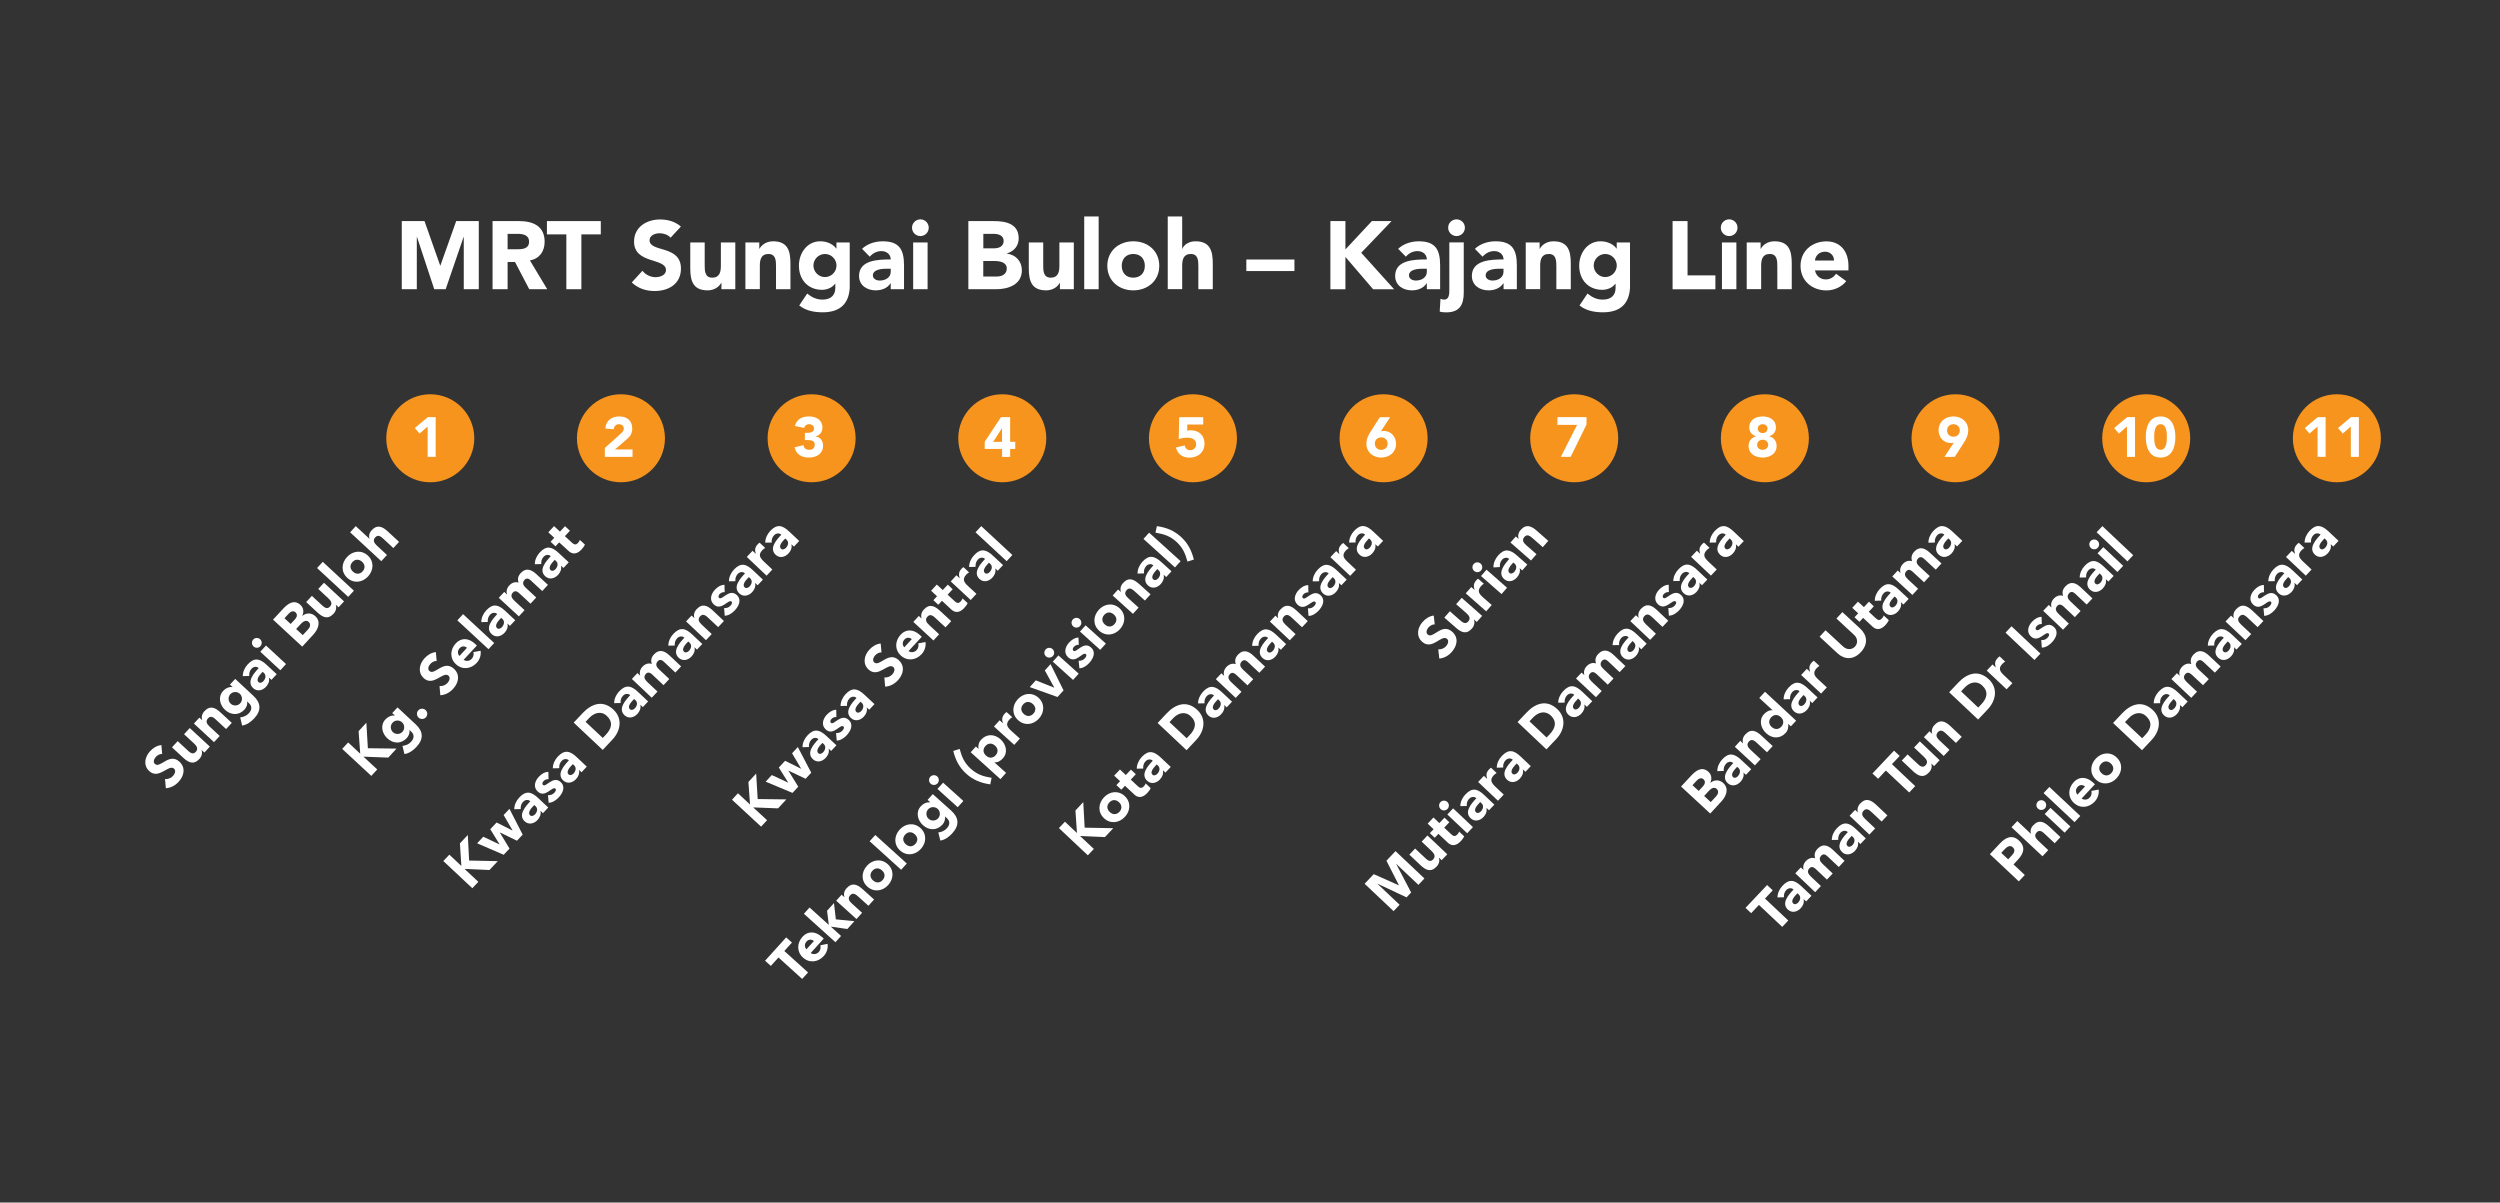 <?xml version="1.0" encoding="utf-8"?>
<!-- Generator: Adobe Illustrator 24.2.1, SVG Export Plug-In . SVG Version: 6.00 Build 0)  -->
<svg version="1.1" id="Layer_1" xmlns="http://www.w3.org/2000/svg" xmlns:xlink="http://www.w3.org/1999/xlink" x="0px" y="0px"
	 viewBox="0 0 415.78 200" style="enable-background:new 0 0 415.78 200;" xml:space="preserve">
<rect x="0" y="0" width="415.78" height="200" fill="#333333" stroke="none"/>
<style type="text/css">
	.st0{fill:#FFFFFF;}
	.st1{fill:#F7941D;}
</style>
<g>
	<g>
		<path class="st0" d="M66.82,36.77h3.78l2.61,7.4h0.03l2.63-7.4h3.76V48.1h-2.5v-8.69h-0.03l-2.98,8.69h-1.9l-2.87-8.69h-0.03v8.69
			h-2.5V36.77z"/>
		<path class="st0" d="M81.92,36.77h4.39c2.32,0,4.27,0.8,4.27,3.44c0,1.58-0.85,2.82-2.45,3.1l2.88,4.79h-2.99l-2.37-4.53h-1.23
			v4.53h-2.5V36.77z M84.42,41.46h1.47c0.91,0,2.1-0.03,2.1-1.26c0-1.14-1.02-1.31-1.94-1.31h-1.63V41.46z"/>
		<path class="st0" d="M94.19,38.98h-3.23v-2.21h8.96v2.21h-3.23v9.12h-2.5V38.98z"/>
		<path class="st0" d="M111.52,39.54c-0.4-0.51-1.2-0.75-1.81-0.75c-0.7,0-1.68,0.32-1.68,1.17c0,2.06,5.22,0.74,5.22,4.71
			c0,2.53-2.03,3.73-4.37,3.73c-1.46,0-2.74-0.43-3.81-1.42l1.78-1.95c0.51,0.67,1.34,1.07,2.18,1.07c0.82,0,1.73-0.38,1.73-1.18
			c0-2.08-5.31-0.96-5.31-4.74c0-2.42,2.1-3.68,4.32-3.68c1.28,0,2.51,0.34,3.47,1.18L111.52,39.54z"/>
		<path class="st0" d="M122.29,48.1h-2.31v-1.06h-0.03c-0.32,0.61-1.1,1.25-2.27,1.25c-2.43,0-2.88-1.6-2.88-3.68v-4.29h2.4v3.81
			c0,0.9,0.02,2.05,1.25,2.05c1.25,0,1.44-0.98,1.44-1.98v-3.87h2.4V48.1z"/>
		<path class="st0" d="M123.98,40.32h2.3v1.06h0.03c0.32-0.61,1.1-1.25,2.27-1.25c2.43,0,2.88,1.6,2.88,3.68v4.29h-2.4v-3.81
			c0-0.9-0.02-2.05-1.25-2.05c-1.25,0-1.44,0.98-1.44,1.98v3.87h-2.4V40.32z"/>
		<path class="st0" d="M141.33,47.44c0,2.93-1.49,4.5-4.5,4.5c-1.38,0-2.79-0.24-3.91-1.14l1.33-1.98c0.74,0.62,1.55,1.01,2.53,1.01
			c1.46,0,2.14-0.8,2.14-1.9v-0.75h-0.03c-0.54,0.75-1.47,1.02-2.19,1.02c-2.3,0-3.83-1.67-3.83-4.02c0-2.06,1.34-4.05,3.55-4.05
			c1.36,0,2.29,0.66,2.66,1.22h0.03v-1.02h2.21V47.44z M137.2,46.08c1.09,0,1.92-0.91,1.92-1.92s-0.83-1.92-1.92-1.92
			c-1.09,0-1.92,0.91-1.92,1.92S136.11,46.08,137.2,46.08z"/>
		<path class="st0" d="M148.13,47.12h-0.03c-0.53,0.83-1.49,1.17-2.46,1.17c-1.46,0-2.77-0.83-2.77-2.4c0-2.69,3.27-2.74,5.27-2.74
			c0-0.85-0.7-1.39-1.54-1.39c-0.78,0-1.44,0.35-1.95,0.93l-1.28-1.31c0.88-0.83,2.16-1.25,3.43-1.25c2.8,0,3.55,1.42,3.55,4.02
			v3.95h-2.21V47.12z M147.54,44.69c-0.74,0-2.37,0.06-2.37,1.12c0,0.58,0.61,0.85,1.14,0.85c0.94,0,1.83-0.5,1.83-1.46v-0.51
			H147.54z"/>
		<path class="st0" d="M153.07,36.48c0.77,0,1.39,0.62,1.39,1.39c0,0.77-0.62,1.39-1.39,1.39s-1.39-0.62-1.39-1.39
			C151.68,37.1,152.3,36.48,153.07,36.48z M151.87,40.32h2.4v7.78h-2.4V40.32z"/>
		<path class="st0" d="M161.04,36.77h4.23c1.99,0,4.15,0.42,4.15,2.88c0,1.26-0.78,2.13-1.95,2.5v0.03c1.49,0.19,2.48,1.3,2.48,2.77
			c0,2.37-2.24,3.15-4.26,3.15h-4.64V36.77z M163.54,41.3h1.81c0.77,0,1.57-0.32,1.57-1.23c0-0.94-0.9-1.18-1.68-1.18h-1.7V41.3z
			 M163.54,45.99h2.24c0.78,0,1.66-0.34,1.66-1.33c0-1.07-1.2-1.25-2.02-1.25h-1.89V45.99z"/>
		<path class="st0" d="M178.59,48.1h-2.31v-1.06h-0.03c-0.32,0.61-1.1,1.25-2.27,1.25c-2.43,0-2.88-1.6-2.88-3.68v-4.29h2.4v3.81
			c0,0.9,0.02,2.05,1.25,2.05c1.25,0,1.44-0.98,1.44-1.98v-3.87h2.4V48.1z"/>
		<path class="st0" d="M180.32,36h2.4v12.1h-2.4V36z"/>
		<path class="st0" d="M188.48,40.13c2.4,0,4.32,1.6,4.32,4.08s-1.92,4.08-4.32,4.08c-2.4,0-4.32-1.6-4.32-4.08
			S186.08,40.13,188.48,40.13z M188.48,46.18c1.2,0,1.92-0.8,1.92-1.97s-0.72-1.97-1.92-1.97s-1.92,0.8-1.92,1.97
			S187.28,46.18,188.48,46.18z"/>
		<path class="st0" d="M196.61,36v5.38h0.03c0.22-0.61,1.01-1.25,2.18-1.25c2.43,0,2.88,1.6,2.88,3.68v4.29h-2.4v-3.81
			c0-0.9-0.02-2.05-1.25-2.05c-1.25,0-1.44,0.98-1.44,1.98v3.87h-2.4V36H196.61z"/>
		<path class="st0" d="M207.28,43.16h8v1.92h-8V43.16z"/>
		<path class="st0" d="M221.26,36.77h2.5v4.71l4.4-4.71h3.27l-5.04,5.27l5.47,6.07h-3.49l-4.61-5.38v5.38h-2.5V36.77z"/>
		<path class="st0" d="M237.29,47.12h-0.03c-0.53,0.83-1.49,1.17-2.46,1.17c-1.46,0-2.77-0.83-2.77-2.4c0-2.69,3.27-2.74,5.27-2.74
			c0-0.85-0.7-1.39-1.54-1.39c-0.78,0-1.44,0.35-1.95,0.93l-1.28-1.31c0.88-0.83,2.16-1.25,3.43-1.25c2.8,0,3.55,1.42,3.55,4.02
			v3.95h-2.21V47.12z M236.7,44.69c-0.74,0-2.37,0.06-2.37,1.12c0,0.58,0.61,0.85,1.14,0.85c0.94,0,1.83-0.5,1.83-1.46v-0.51H236.7z
			"/>
		<path class="st0" d="M243.44,48.68c0,1.98-0.69,3.27-2.88,3.27c-0.37,0-0.77-0.02-1.12-0.13l0.13-2.13
			c0.19,0.1,0.42,0.14,0.62,0.14c0.83,0,0.85-0.98,0.85-1.57v-7.94h2.4V48.68z M242.24,36.48c0.77,0,1.39,0.62,1.39,1.39
			c0,0.77-0.62,1.39-1.39,1.39s-1.39-0.62-1.39-1.39C240.84,37.1,241.47,36.48,242.24,36.48z"/>
		<path class="st0" d="M250.05,47.12h-0.03c-0.53,0.83-1.49,1.17-2.46,1.17c-1.46,0-2.77-0.83-2.77-2.4c0-2.69,3.27-2.74,5.27-2.74
			c0-0.85-0.7-1.39-1.54-1.39c-0.78,0-1.44,0.35-1.95,0.93l-1.28-1.31c0.88-0.83,2.16-1.25,3.43-1.25c2.8,0,3.55,1.42,3.55,4.02
			v3.95h-2.21V47.12z M249.45,44.69c-0.74,0-2.37,0.06-2.37,1.12c0,0.58,0.61,0.85,1.14,0.85c0.94,0,1.83-0.5,1.83-1.46v-0.51
			H249.45z"/>
		<path class="st0" d="M253.76,40.32h2.3v1.06h0.03c0.32-0.61,1.1-1.25,2.27-1.25c2.43,0,2.88,1.6,2.88,3.68v4.29h-2.4v-3.81
			c0-0.9-0.02-2.05-1.25-2.05c-1.25,0-1.44,0.98-1.44,1.98v3.87h-2.4V40.32z"/>
		<path class="st0" d="M271.1,47.44c0,2.93-1.49,4.5-4.5,4.5c-1.38,0-2.79-0.24-3.91-1.14l1.33-1.98c0.74,0.62,1.55,1.01,2.53,1.01
			c1.46,0,2.14-0.8,2.14-1.9v-0.75h-0.03c-0.54,0.75-1.47,1.02-2.19,1.02c-2.3,0-3.83-1.67-3.83-4.02c0-2.06,1.34-4.05,3.55-4.05
			c1.36,0,2.29,0.66,2.66,1.22h0.03v-1.02h2.21V47.44z M266.97,46.08c1.09,0,1.92-0.91,1.92-1.92s-0.83-1.92-1.92-1.92
			c-1.09,0-1.92,0.91-1.92,1.92S265.89,46.08,266.97,46.08z"/>
		<path class="st0" d="M278.16,36.77h2.5v9.03h4.63v2.31h-7.12V36.77z"/>
		<path class="st0" d="M287.58,36.48c0.77,0,1.39,0.62,1.39,1.39c0,0.77-0.62,1.39-1.39,1.39s-1.39-0.62-1.39-1.39
			C286.19,37.1,286.81,36.48,287.58,36.48z M286.38,40.32h2.4v7.78h-2.4V40.32z"/>
		<path class="st0" d="M290.51,40.32h2.3v1.06h0.03c0.32-0.61,1.1-1.25,2.27-1.25c2.43,0,2.88,1.6,2.88,3.68v4.29h-2.4v-3.81
			c0-0.9-0.02-2.05-1.25-2.05c-1.25,0-1.44,0.98-1.44,1.98v3.87h-2.4V40.32z"/>
		<path class="st0" d="M307.05,46.76c-0.77,0.98-2.03,1.54-3.28,1.54c-2.4,0-4.32-1.6-4.32-4.08s1.92-4.08,4.32-4.08
			c2.24,0,3.65,1.6,3.65,4.08v0.75h-5.57c0.19,0.91,0.88,1.5,1.81,1.5c0.78,0,1.31-0.4,1.71-0.94L307.05,46.76z M305.02,43.33
			c0.02-0.8-0.61-1.47-1.47-1.47c-1.06,0-1.63,0.72-1.7,1.47H305.02z"/>
	</g>
	<g>
		<g>
			<circle class="st1" cx="71.56" cy="72.89" r="7.32"/>
		</g>
		<g>
			<g>
				<path class="st0" d="M71.11,70.94l-1.33,1.17l-0.79-0.92l2.16-1.82h1.31v6.61h-1.34V70.94z"/>
			</g>
		</g>
	</g>
	<g>
		<g>
			<circle class="st1" cx="103.27" cy="72.89" r="7.32"/>
		</g>
		<g>
			<g>
				<path class="st0" d="M100.59,74.5l2.57-2.31c0.26-0.24,0.59-0.52,0.59-0.92c0-0.45-0.38-0.72-0.81-0.72
					c-0.51,0-0.82,0.36-0.86,0.84l-1.4-0.1c0.08-1.36,1.04-2.03,2.33-2.03c1.21,0,2.14,0.66,2.14,1.99c0,0.85-0.36,1.34-0.87,1.77
					l-2.01,1.73h2.93v1.23h-4.61V74.5z"/>
			</g>
		</g>
	</g>
	<g>
		<g>
			<circle class="st1" cx="134.98" cy="72.89" r="7.32"/>
		</g>
		<g>
			<g>
				<path class="st0" d="M133.86,71.98h0.46c0.51,0,1.06-0.11,1.06-0.74c0-0.4-0.36-0.69-0.82-0.69c-0.44,0-0.74,0.27-0.82,0.62
					l-1.54-0.32c0.29-1.15,1.23-1.59,2.35-1.59c1.18,0,2.23,0.57,2.23,1.84c0,0.73-0.4,1.3-1.13,1.45v0.03
					c0.79,0.1,1.24,0.78,1.24,1.54c0,1.33-1.08,1.98-2.38,1.98c-1.18,0-2.1-0.52-2.37-1.71l1.48-0.35c0.09,0.47,0.38,0.77,0.98,0.77
					c0.61,0,0.9-0.35,0.9-0.85c0-0.75-0.68-0.77-1.31-0.77h-0.33V71.98z"/>
			</g>
		</g>
	</g>
	<g>
		<g>
			<circle class="st1" cx="166.69" cy="72.89" r="7.32"/>
		</g>
		<g>
			<g>
				<path class="st0" d="M166.66,74.66h-2.89v-1.18l2.7-4.11H168v4.11h0.85v1.18H168v1.33h-1.34V74.66z M166.66,71.21h-0.02
					l-1.47,2.28h1.48V71.21z"/>
			</g>
		</g>
	</g>
	<g>
		<g>
			<circle class="st1" cx="198.4" cy="72.89" r="7.32"/>
		</g>
		<g>
			<g>
				<path class="st0" d="M200.09,70.61h-2.62l-0.03,1.02c0.16-0.06,0.34-0.07,0.59-0.07c1.33,0,2.29,0.83,2.29,2.19
					c0,1.49-1.07,2.36-2.52,2.36c-1.14,0-1.94-0.57-2.23-1.69l1.47-0.34c0.08,0.48,0.42,0.79,0.91,0.79c0.6,0,0.98-0.42,0.98-0.99
					c0-0.87-0.79-1.09-1.52-1.09c-0.46,0-0.93,0.09-1.37,0.24l0.07-3.65h4V70.61z"/>
			</g>
		</g>
	</g>
	<g>
		<g>
			<circle class="st1" cx="230.11" cy="72.89" r="7.32"/>
		</g>
		<g>
			<g>
				<path class="st0" d="M229.65,71.74c0.15-0.04,0.3-0.07,0.46-0.07c1.24,0,2.07,0.95,2.07,2.16c0,1.36-1.08,2.27-2.47,2.27
					c-1.38,0-2.46-0.91-2.46-2.27c0-0.95,0.37-1.53,0.79-2.19l1.45-2.26h1.71L229.65,71.74z M229.71,72.74
					c-0.63,0-1.06,0.44-1.06,1.04s0.44,1.04,1.06,1.04c0.63,0,1.07-0.44,1.07-1.04S230.34,72.74,229.71,72.74z"/>
			</g>
		</g>
	</g>
	<g>
		<g>
			<circle class="st1" cx="261.81" cy="72.89" r="7.32"/>
		</g>
		<g>
			<g>
				<path class="st0" d="M262.29,70.66h-3.27v-1.29h4.84v1.23l-2.64,5.38h-1.63L262.29,70.66z"/>
			</g>
		</g>
	</g>
	<g>
		<g>
			<circle class="st1" cx="293.52" cy="72.89" r="7.32"/>
		</g>
		<g>
			<g>
				<path class="st0" d="M293.15,69.26c1.21,0,2.21,0.61,2.21,1.82c0,0.72-0.41,1.26-1.12,1.47v0.02c0.79,0.21,1.23,0.78,1.23,1.61
					c0,1.28-1.1,1.92-2.33,1.92c-1.22,0-2.33-0.64-2.33-1.92c0-0.82,0.44-1.39,1.23-1.61v-0.02c-0.71-0.21-1.12-0.75-1.12-1.47
					C290.93,69.87,291.93,69.26,293.15,69.26z M293.15,74.81c0.55,0,0.92-0.37,0.92-0.83c0-0.47-0.37-0.84-0.92-0.84
					c-0.55,0-0.92,0.37-0.92,0.84C292.22,74.44,292.6,74.81,293.15,74.81z M293.15,72.02c0.49,0,0.81-0.33,0.81-0.74
					c0-0.4-0.33-0.73-0.81-0.73c-0.49,0-0.81,0.33-0.81,0.73C292.33,71.69,292.66,72.02,293.15,72.02z"/>
			</g>
		</g>
	</g>
	<g>
		<g>
			<circle class="st1" cx="325.23" cy="72.89" r="7.32"/>
		</g>
		<g>
			<g>
				<path class="st0" d="M324.94,73.62c-0.15,0.04-0.3,0.07-0.46,0.07c-1.24,0-2.07-0.95-2.07-2.16c0-1.36,1.08-2.27,2.47-2.27
					c1.38,0,2.46,0.91,2.46,2.27c0,0.95-0.37,1.53-0.79,2.19l-1.45,2.26h-1.71L324.94,73.62z M324.88,72.63
					c0.63,0,1.06-0.44,1.06-1.04s-0.44-1.04-1.06-1.04c-0.63,0-1.06,0.44-1.06,1.04S324.25,72.63,324.88,72.63z"/>
			</g>
		</g>
	</g>
	<g>
		<g>
			<circle class="st1" cx="356.94" cy="72.89" r="7.32"/>
		</g>
		<g>
			<g>
				<path class="st0" d="M353.73,70.94l-1.33,1.17l-0.79-0.92l2.16-1.82h1.31v6.61h-1.34V70.94z"/>
				<path class="st0" d="M359.33,69.26c1.96,0,2.46,1.85,2.46,3.42s-0.49,3.42-2.46,3.42c-1.96,0-2.46-1.85-2.46-3.42
					S357.37,69.26,359.33,69.26z M359.33,74.81c1.01,0,1.05-1.44,1.05-2.13s-0.05-2.13-1.05-2.13c-1.01,0-1.06,1.44-1.06,2.13
					S358.32,74.81,359.33,74.81z"/>
			</g>
		</g>
	</g>
	<g>
		<g>
			<circle class="st1" cx="388.65" cy="72.89" r="7.32"/>
		</g>
		<g>
			<g>
				<path class="st0" d="M385.43,70.94l-1.33,1.17l-0.79-0.92l2.16-1.82h1.31v6.61h-1.34V70.94z"/>
				<path class="st0" d="M390.96,70.94l-1.33,1.17l-0.79-0.92l2.16-1.82h1.31v6.61h-1.34V70.94z"/>
			</g>
		</g>
	</g>
	<g>
		<g>
			<path class="st0" d="M26.97,125.39c-0.38-0.03-0.8,0.22-1.04,0.48c-0.28,0.3-0.53,0.85-0.17,1.18c0.88,0.82,2.38-1.94,4.08-0.37
				c1.08,1,0.79,2.35-0.14,3.35c-0.58,0.62-1.27,1-2.12,1.06l-0.13-1.53c0.49,0.05,0.99-0.15,1.32-0.51
				c0.32-0.35,0.52-0.89,0.18-1.21c-0.89-0.82-2.52,1.89-4.13,0.4c-1.03-0.96-0.74-2.36,0.14-3.31c0.51-0.55,1.14-0.94,1.88-1.02
				L26.97,125.39z"/>
		</g>
		<g>
			<path class="st0" d="M34.9,124.17l-0.91,0.99l-0.45-0.42l-0.01,0.01c0.13,0.38,0.1,0.97-0.37,1.47c-0.96,1.04-1.83,0.6-2.72-0.23
				l-1.84-1.7l0.95-1.03l1.63,1.51c0.38,0.36,0.88,0.81,1.37,0.28c0.5-0.53,0.15-1-0.28-1.4l-1.66-1.54l0.95-1.03L34.9,124.17z"/>
		</g>
		<g>
			<path class="st0" d="M32.25,120.34l0.91-0.99l0.45,0.42l0.01-0.01c-0.13-0.38-0.1-0.97,0.37-1.47c0.96-1.04,1.83-0.6,2.72,0.23
				l1.84,1.7l-0.95,1.03l-1.63-1.51c-0.38-0.36-0.88-0.81-1.37-0.28c-0.49,0.53-0.15,1,0.28,1.4l1.66,1.54l-0.95,1.03L32.25,120.34z
				"/>
		</g>
		<g>
			<path class="st0" d="M42.16,115.74c1.25,1.16,1.33,2.42,0.14,3.71c-0.55,0.59-1.21,1.1-2.03,1.22l-0.32-1.36
				c0.56-0.07,1.05-0.26,1.43-0.68c0.58-0.62,0.51-1.24,0.04-1.67l-0.32-0.3l-0.01,0.01c0.11,0.53-0.15,1.04-0.43,1.34
				c-0.91,0.99-2.23,0.98-3.24,0.04c-0.88-0.82-1.2-2.18-0.32-3.13c0.54-0.58,1.19-0.72,1.57-0.65l0.01-0.01l-0.44-0.41l0.88-0.94
				L42.16,115.74z M39.95,116.97c0.43-0.47,0.37-1.18-0.06-1.58c-0.43-0.4-1.15-0.41-1.58,0.06c-0.43,0.47-0.37,1.18,0.06,1.58
				C38.79,117.43,39.51,117.44,39.95,116.97z"/>
		</g>
		<g>
			<path class="st0" d="M44.73,112.69l-0.01,0.01c0.15,0.56-0.09,1.1-0.48,1.52c-0.58,0.62-1.45,0.85-2.13,0.23
				c-1.15-1.07,0.12-2.48,0.92-3.34c-0.36-0.34-0.88-0.25-1.2,0.11c-0.31,0.34-0.42,0.76-0.38,1.2l-1.07,0.03
				c-0.01-0.71,0.32-1.42,0.82-1.96c1.11-1.2,2.02-0.96,3.13,0.07l1.69,1.57l-0.88,0.94L44.73,112.69z M43.45,111.98
				c-0.29,0.31-0.91,1.04-0.46,1.46c0.25,0.23,0.6,0.08,0.81-0.15c0.37-0.4,0.51-0.98,0.1-1.36l-0.22-0.2L43.45,111.98z"/>
		</g>
		<g>
			<path class="st0" d="M42.12,106.36c0.3-0.33,0.82-0.35,1.15-0.04c0.33,0.3,0.35,0.82,0.04,1.15c-0.3,0.33-0.82,0.35-1.15,0.04
				C41.84,107.2,41.82,106.69,42.12,106.36z M43.29,108.39l0.95-1.03l3.33,3.08l-0.95,1.03L43.29,108.39z"/>
		</g>
		<g>
			<path class="st0" d="M45.41,103.05l1.68-1.81c0.79-0.85,1.82-1.61,2.88-0.63c0.54,0.5,0.6,1.18,0.29,1.82l0.01,0.01
				c0.67-0.56,1.54-0.55,2.17,0.04c1.01,0.94,0.46,2.21-0.34,3.07l-1.84,1.99L45.41,103.05z M48.34,103.77l0.72-0.77
				c0.3-0.33,0.48-0.8,0.09-1.16c-0.4-0.37-0.86-0.09-1.17,0.25l-0.67,0.73L48.34,103.77z M50.35,105.63l0.89-0.96
				c0.31-0.34,0.52-0.85,0.09-1.24c-0.46-0.43-1.01,0.02-1.33,0.37l-0.75,0.81L50.35,105.63z"/>
		</g>
		<g>
			<path class="st0" d="M57.22,100.02L56.31,101l-0.45-0.42l-0.01,0.01c0.13,0.38,0.1,0.97-0.37,1.47c-0.96,1.04-1.83,0.6-2.72-0.23
				l-1.84-1.7l0.95-1.03l1.63,1.51c0.38,0.36,0.88,0.81,1.37,0.28c0.5-0.53,0.15-1-0.28-1.4l-1.66-1.54l0.95-1.03L57.22,100.02z"/>
		</g>
		<g>
			<path class="st0" d="M52.73,94.47l0.95-1.03l5.18,4.8l-0.95,1.03L52.73,94.47z"/>
		</g>
		<g>
			<path class="st0" d="M57.72,92.63c0.95-1.03,2.4-1.21,3.46-0.23c1.06,0.98,0.98,2.44,0.03,3.47c-0.95,1.03-2.4,1.21-3.46,0.23
				C56.69,95.11,56.76,93.66,57.72,92.63z M60.3,95.03c0.48-0.51,0.42-1.14-0.08-1.6c-0.5-0.46-1.13-0.47-1.6,0.04
				c-0.48,0.51-0.42,1.14,0.08,1.6C59.2,95.53,59.83,95.54,60.3,95.03z"/>
		</g>
		<g>
			<path class="st0" d="M59.17,87.5l2.3,2.13l0.01-0.01c-0.17-0.34-0.13-0.93,0.33-1.43c0.96-1.04,1.83-0.6,2.72,0.23l1.84,1.7
				l-0.95,1.03l-1.63-1.51c-0.38-0.36-0.88-0.81-1.37-0.28c-0.49,0.53-0.15,1,0.28,1.4l1.66,1.54l-0.95,1.03l-5.18-4.8L59.17,87.5z"
				/>
		</g>
	</g>
	<g>
		<g>
			<path class="st0" d="M73.73,143.2l1-1.06l2,1.88l-0.24-3.76l1.31-1.39l0.22,4.25l4.77,0.1l-1.4,1.48l-4.13-0.19l2.29,2.15
				l-1,1.06L73.73,143.2z"/>
		</g>
		<g>
			<path class="st0" d="M79.35,140.25l1.02-1.09l2.71,1.28l0.01-0.01l-1.55-2.52l1.05-1.12l2.65,1.34l0.01-0.01l-1.49-2.57
				l0.97-1.03l2.2,4.29l-0.95,1.01l-2.85-1.38l-0.01,0.01l1.62,2.68l-0.97,1.03L79.35,140.25z"/>
		</g>
		<g>
			<path class="st0" d="M89.89,134.85l-0.01,0.01c0.14,0.56-0.1,1.1-0.49,1.52c-0.58,0.62-1.46,0.84-2.13,0.22
				c-1.14-1.08,0.14-2.48,0.94-3.34c-0.36-0.34-0.87-0.26-1.21,0.1c-0.31,0.33-0.43,0.75-0.39,1.2l-1.07,0.02
				c0-0.71,0.33-1.42,0.84-1.96c1.12-1.19,2.03-0.94,3.13,0.1l1.68,1.58l-0.88,0.94L89.89,134.85z M88.62,134.13
				c-0.29,0.31-0.92,1.03-0.47,1.46c0.24,0.23,0.6,0.08,0.82-0.14c0.38-0.4,0.52-0.97,0.11-1.36l-0.22-0.2L88.62,134.13z"/>
		</g>
		<g>
			<path class="st0" d="M91.23,129.59c-0.32-0.02-0.61,0.08-0.84,0.33c-0.16,0.17-0.28,0.45-0.08,0.63c0.49,0.46,1.7-1.65,2.95-0.47
				c0.84,0.79,0.32,1.84-0.35,2.55c-0.44,0.46-1.03,0.87-1.67,0.88l-0.1-1.27c0.41,0.03,0.75-0.08,1.04-0.38
				c0.22-0.23,0.37-0.52,0.2-0.69c-0.53-0.5-1.7,1.65-2.96,0.46c-0.78-0.73-0.46-1.75,0.19-2.44c0.41-0.44,0.97-0.82,1.59-0.82
				L91.23,129.59z"/>
		</g>
		<g>
			<path class="st0" d="M96.3,128.05l-0.01,0.01c0.14,0.56-0.1,1.1-0.49,1.52c-0.58,0.62-1.46,0.84-2.13,0.22
				c-1.14-1.08,0.14-2.48,0.94-3.34c-0.36-0.34-0.87-0.26-1.21,0.1c-0.31,0.33-0.43,0.75-0.39,1.2l-1.07,0.02
				c0-0.71,0.33-1.42,0.84-1.96c1.12-1.19,2.03-0.94,3.13,0.1l1.68,1.58l-0.88,0.94L96.3,128.05z M95.03,127.33
				c-0.29,0.31-0.92,1.03-0.47,1.46c0.24,0.23,0.6,0.08,0.82-0.14c0.38-0.4,0.52-0.97,0.11-1.36l-0.22-0.2L95.03,127.33z"/>
		</g>
		<g>
			<path class="st0" d="M95.41,120.18l1.5-1.59c1.46-1.55,3.34-2.23,5.11-0.57c1.56,1.47,1.2,3.53-0.15,4.96l-1.63,1.74
				L95.41,120.18z M100.25,122.73l0.52-0.55c0.93-0.99,1.25-2.08,0.16-3.11c-0.95-0.89-2.1-0.55-2.95,0.35l-0.59,0.63L100.25,122.73
				z"/>
		</g>
		<g>
			<path class="st0" d="M106.5,117.21l-0.01,0.01c0.14,0.56-0.1,1.1-0.49,1.52c-0.58,0.62-1.46,0.84-2.13,0.22
				c-1.14-1.08,0.14-2.48,0.94-3.34c-0.36-0.34-0.87-0.26-1.21,0.1c-0.31,0.33-0.43,0.75-0.39,1.2l-1.07,0.02
				c0-0.71,0.33-1.42,0.84-1.96c1.12-1.19,2.03-0.94,3.13,0.1l1.68,1.58l-0.88,0.94L106.5,117.21z M105.23,116.49
				c-0.29,0.31-0.92,1.03-0.47,1.46c0.24,0.23,0.6,0.08,0.82-0.14c0.38-0.4,0.52-0.97,0.11-1.36l-0.22-0.2L105.23,116.49z"/>
		</g>
		<g>
			<path class="st0" d="M105.09,112.92l0.92-0.98l0.45,0.42l0.01-0.01c-0.13-0.38-0.09-0.97,0.38-1.47
				c0.44-0.46,0.98-0.66,1.55-0.46c-0.2-0.63-0.07-1.12,0.39-1.61c0.85-0.9,1.73-0.57,2.54,0.18l1.95,1.84l-0.96,1.02l-1.93-1.81
				c-0.31-0.29-0.67-0.42-0.99-0.08c-0.44,0.47-0.25,0.93,0.16,1.32l1.75,1.65l-0.96,1.02l-1.75-1.65
				c-0.24-0.23-0.73-0.71-1.17-0.24c-0.5,0.53-0.16,1,0.27,1.41l1.65,1.55l-0.96,1.02L105.09,112.92z"/>
		</g>
		<g>
			<path class="st0" d="M115.51,107.65l-0.01,0.01c0.14,0.56-0.1,1.1-0.49,1.52c-0.58,0.62-1.46,0.84-2.13,0.22
				c-1.14-1.08,0.14-2.48,0.94-3.34c-0.36-0.34-0.87-0.26-1.21,0.1c-0.31,0.33-0.43,0.75-0.39,1.2l-1.07,0.02
				c0-0.71,0.33-1.42,0.84-1.96c1.12-1.19,2.03-0.94,3.13,0.1l1.68,1.58l-0.88,0.94L115.51,107.65z M114.23,106.93
				c-0.29,0.31-0.92,1.03-0.47,1.46c0.24,0.23,0.6,0.08,0.82-0.14c0.38-0.4,0.52-0.97,0.11-1.36l-0.22-0.2L114.23,106.93z"/>
		</g>
		<g>
			<path class="st0" d="M114.1,103.35l0.92-0.98l0.45,0.42l0.01-0.01c-0.13-0.38-0.09-0.97,0.38-1.47c0.97-1.03,1.83-0.58,2.72,0.25
				l1.82,1.72l-0.96,1.02l-1.62-1.52c-0.38-0.36-0.88-0.81-1.37-0.29c-0.5,0.53-0.16,1,0.27,1.41l1.65,1.55l-0.96,1.02L114.1,103.35
				z"/>
		</g>
		<g>
			<path class="st0" d="M120.52,98.48c-0.32-0.02-0.61,0.08-0.84,0.33c-0.16,0.17-0.28,0.45-0.08,0.63c0.49,0.46,1.7-1.65,2.95-0.47
				c0.84,0.79,0.32,1.84-0.35,2.55c-0.44,0.46-1.03,0.87-1.67,0.88l-0.1-1.27c0.41,0.03,0.75-0.08,1.04-0.38
				c0.22-0.23,0.37-0.52,0.2-0.69c-0.53-0.5-1.7,1.65-2.96,0.46c-0.78-0.73-0.46-1.75,0.19-2.44c0.41-0.44,0.97-0.82,1.59-0.82
				L120.52,98.48z"/>
		</g>
		<g>
			<path class="st0" d="M125.59,96.95l-0.01,0.01c0.14,0.56-0.1,1.1-0.49,1.52c-0.58,0.62-1.46,0.84-2.13,0.22
				c-1.14-1.08,0.14-2.48,0.94-3.34c-0.36-0.34-0.87-0.26-1.21,0.1c-0.31,0.33-0.43,0.75-0.39,1.2l-1.07,0.02
				c0-0.71,0.33-1.42,0.84-1.96c1.12-1.19,2.03-0.94,3.13,0.1l1.68,1.58L126,97.34L125.59,96.95z M124.31,96.22
				c-0.29,0.31-0.92,1.03-0.47,1.46c0.24,0.23,0.6,0.08,0.82-0.14c0.38-0.4,0.52-0.97,0.11-1.36l-0.22-0.2L124.31,96.22z"/>
		</g>
		<g>
			<path class="st0" d="M124.2,92.62l0.96-1.02l0.53,0.5l0.01-0.01c-0.2-0.6-0.14-1.08,0.28-1.53c0.11-0.12,0.24-0.24,0.35-0.31
				l0.93,0.88c-0.18,0.1-0.34,0.22-0.48,0.37c-0.73,0.78-0.37,1.29,0.29,1.92l1.38,1.3l-0.96,1.02L124.2,92.62z"/>
		</g>
		<g>
			<path class="st0" d="M131.63,90.52l-0.01,0.01c0.14,0.56-0.1,1.1-0.49,1.52c-0.58,0.62-1.46,0.84-2.13,0.22
				c-1.14-1.08,0.14-2.48,0.94-3.34c-0.36-0.34-0.87-0.26-1.21,0.1c-0.31,0.33-0.43,0.75-0.39,1.2l-1.07,0.02
				c0-0.71,0.33-1.42,0.84-1.96c1.12-1.19,2.03-0.94,3.13,0.1l1.68,1.58l-0.88,0.94L131.63,90.52z M130.36,89.8
				c-0.29,0.31-0.92,1.03-0.47,1.46c0.24,0.23,0.6,0.08,0.82-0.14c0.38-0.4,0.52-0.97,0.11-1.36l-0.22-0.2L130.36,89.8z"/>
		</g>
	</g>
	<g>
		<g>
			<path class="st0" d="M56.91,124.55l0.99-1.07l2.01,1.87l-0.27-3.75l1.29-1.4l0.25,4.24l4.77,0.06L64.57,126l-4.13-0.16l2.3,2.13
				l-0.99,1.07L56.91,124.55z"/>
		</g>
		<g>
			<path class="st0" d="M69.15,120.48c1.25,1.16,1.33,2.42,0.14,3.71c-0.55,0.59-1.21,1.1-2.03,1.22l-0.32-1.36
				c0.56-0.07,1.05-0.26,1.43-0.68c0.58-0.62,0.51-1.24,0.04-1.67l-0.32-0.3l-0.01,0.01c0.11,0.53-0.15,1.04-0.43,1.34
				c-0.91,0.99-2.23,0.98-3.24,0.04c-0.88-0.82-1.2-2.18-0.32-3.13c0.54-0.58,1.19-0.72,1.57-0.65l0.01-0.01l-0.44-0.41l0.88-0.94
				L69.15,120.48z M66.93,121.71c0.43-0.47,0.37-1.18-0.06-1.58c-0.43-0.4-1.15-0.41-1.58,0.06c-0.43,0.47-0.37,1.18,0.06,1.58
				C65.78,122.17,66.5,122.18,66.93,121.71z"/>
		</g>
		<g>
			<path class="st0" d="M69.57,118.14c0.32-0.35,0.86-0.37,1.21-0.05c0.35,0.32,0.37,0.87,0.05,1.21c-0.32,0.35-0.87,0.37-1.21,0.05
				C69.27,119.03,69.24,118.49,69.57,118.14z"/>
		</g>
		<g>
			<path class="st0" d="M72.62,109.93c-0.38-0.03-0.8,0.22-1.04,0.48c-0.28,0.3-0.53,0.85-0.17,1.18c0.88,0.82,2.38-1.94,4.08-0.37
				c1.08,1,0.79,2.35-0.14,3.35c-0.58,0.62-1.27,1-2.12,1.06l-0.13-1.53c0.49,0.05,0.99-0.15,1.32-0.51
				c0.32-0.35,0.52-0.89,0.18-1.21c-0.89-0.82-2.52,1.89-4.13,0.4c-1.03-0.96-0.74-2.36,0.14-3.31c0.51-0.55,1.14-0.94,1.88-1.02
				L72.62,109.93z"/>
		</g>
		<g>
			<path class="st0" d="M79.93,108.23c0.11,0.72-0.15,1.48-0.64,2.01c-0.95,1.03-2.4,1.21-3.46,0.23c-1.06-0.98-0.98-2.44-0.03-3.47
				c0.89-0.96,2.13-0.93,3.19,0.06l0.32,0.3l-2.21,2.38c0.47,0.28,0.99,0.22,1.36-0.18c0.31-0.34,0.35-0.72,0.28-1.11L79.93,108.23z
				 M77.66,107.74c-0.34-0.32-0.87-0.32-1.21,0.05c-0.42,0.45-0.34,0.98-0.04,1.31L77.66,107.74z"/>
		</g>
		<g>
			<path class="st0" d="M76.06,103.17l0.95-1.03l5.18,4.8l-0.95,1.03L76.06,103.17z"/>
		</g>
		<g>
			<path class="st0" d="M84.4,103.71l-0.01,0.01c0.15,0.56-0.09,1.1-0.48,1.52c-0.58,0.62-1.45,0.85-2.13,0.23
				c-1.15-1.07,0.12-2.48,0.92-3.34c-0.36-0.34-0.88-0.25-1.2,0.11c-0.31,0.34-0.42,0.76-0.38,1.2l-1.07,0.03
				c-0.01-0.71,0.32-1.42,0.82-1.96c1.11-1.2,2.02-0.96,3.13,0.07l1.69,1.57l-0.88,0.94L84.4,103.71z M83.12,103
				c-0.29,0.31-0.91,1.04-0.46,1.46c0.25,0.23,0.6,0.08,0.81-0.15c0.37-0.4,0.51-0.98,0.1-1.36l-0.22-0.2L83.12,103z"/>
		</g>
		<g>
			<path class="st0" d="M82.95,99.43l0.91-0.99l0.45,0.42l0.01-0.01c-0.13-0.38-0.1-0.97,0.37-1.47c0.43-0.47,0.98-0.67,1.55-0.48
				c-0.2-0.63-0.08-1.11,0.38-1.61c0.84-0.9,1.73-0.59,2.54,0.16l1.97,1.82l-0.95,1.03l-1.94-1.8c-0.31-0.29-0.68-0.41-0.99-0.07
				c-0.44,0.47-0.24,0.93,0.17,1.31l1.76,1.63l-0.95,1.03l-1.76-1.63c-0.25-0.23-0.73-0.71-1.17-0.23c-0.49,0.53-0.15,1,0.28,1.4
				l1.66,1.54l-0.95,1.03L82.95,99.43z"/>
		</g>
		<g>
			<path class="st0" d="M93.3,94.08l-0.01,0.01c0.15,0.56-0.09,1.1-0.48,1.52c-0.58,0.62-1.45,0.85-2.13,0.23
				c-1.15-1.07,0.12-2.48,0.92-3.34c-0.36-0.34-0.88-0.25-1.2,0.11c-0.31,0.34-0.42,0.76-0.38,1.2l-1.07,0.03
				c-0.01-0.71,0.32-1.42,0.82-1.96c1.11-1.2,2.02-0.96,3.13,0.07l1.69,1.57l-0.88,0.94L93.3,94.08z M92.03,93.36
				c-0.29,0.31-0.91,1.04-0.46,1.46c0.25,0.23,0.6,0.08,0.81-0.15c0.37-0.4,0.51-0.98,0.1-1.36l-0.22-0.2L92.03,93.36z"/>
		</g>
		<g>
			<path class="st0" d="M94.79,88.27l-0.84,0.9l1.11,1.03c0.36,0.33,0.65,0.53,1.07,0.09c0.1-0.11,0.29-0.34,0.29-0.51l0.86,0.79
				c-0.13,0.3-0.34,0.57-0.56,0.81c-0.63,0.68-1.4,0.95-2.13,0.28L93,90.2l-0.61,0.66l-0.82-0.76l0.61-0.66l-0.99-0.91l0.95-1.03
				l0.99,0.91l0.84-0.9L94.79,88.27z"/>
		</g>
	</g>
	<g>
		<g>
			<path class="st0" d="M121.74,133l0.99-1.07l2.01,1.87l-0.27-3.75l1.29-1.4l0.25,4.24l4.77,0.06l-1.38,1.49l-4.13-0.16l2.3,2.13
				l-0.99,1.07L121.74,133z"/>
		</g>
		<g>
			<path class="st0" d="M127.34,130l1.02-1.1l2.72,1.26l0.01-0.01l-1.56-2.5l1.04-1.12l2.66,1.32l0.01-0.01l-1.51-2.56l0.96-1.04
				l2.23,4.27l-0.94,1.01l-2.85-1.36l-0.01,0.01l1.64,2.67l-0.96,1.03L127.34,130z"/>
		</g>
		<g>
			<path class="st0" d="M137.82,124.51l-0.01,0.01c0.15,0.56-0.09,1.1-0.48,1.52c-0.58,0.62-1.45,0.85-2.13,0.23
				c-1.15-1.07,0.12-2.48,0.92-3.34c-0.36-0.34-0.88-0.25-1.2,0.11c-0.31,0.34-0.42,0.76-0.38,1.2l-1.07,0.03
				c-0.01-0.71,0.32-1.42,0.82-1.96c1.11-1.2,2.02-0.96,3.13,0.07l1.69,1.57l-0.88,0.94L137.82,124.51z M136.55,123.8
				c-0.29,0.31-0.91,1.04-0.46,1.46c0.25,0.23,0.6,0.08,0.81-0.15c0.37-0.4,0.51-0.98,0.1-1.36l-0.22-0.2L136.55,123.8z"/>
		</g>
		<g>
			<path class="st0" d="M139.1,119.25c-0.32-0.02-0.6,0.09-0.83,0.34c-0.16,0.17-0.27,0.45-0.07,0.63c0.49,0.46,1.68-1.66,2.95-0.49
				c0.85,0.79,0.33,1.84-0.33,2.55c-0.43,0.47-1.02,0.87-1.66,0.89l-0.11-1.26c0.41,0.02,0.75-0.08,1.04-0.39
				c0.22-0.23,0.37-0.52,0.19-0.69c-0.53-0.5-1.69,1.66-2.95,0.48c-0.78-0.72-0.48-1.74,0.17-2.44c0.41-0.44,0.97-0.82,1.58-0.83
				L139.1,119.25z"/>
		</g>
		<g>
			<path class="st0" d="M144.15,117.66l-0.01,0.01c0.15,0.56-0.09,1.1-0.48,1.52c-0.58,0.62-1.45,0.85-2.13,0.23
				c-1.15-1.07,0.12-2.48,0.92-3.34c-0.36-0.34-0.88-0.25-1.2,0.11c-0.31,0.34-0.42,0.76-0.38,1.2l-1.07,0.03
				c-0.01-0.71,0.32-1.42,0.82-1.96c1.11-1.2,2.02-0.96,3.13,0.07l1.69,1.57l-0.88,0.94L144.15,117.66z M142.88,116.95
				c-0.29,0.31-0.91,1.04-0.46,1.46c0.25,0.23,0.6,0.08,0.81-0.15c0.37-0.4,0.51-0.98,0.1-1.36l-0.22-0.2L142.88,116.95z"/>
		</g>
		<g>
			<path class="st0" d="M146.6,108.5c-0.38-0.03-0.8,0.22-1.04,0.48c-0.28,0.3-0.53,0.85-0.17,1.18c0.88,0.82,2.38-1.94,4.08-0.37
				c1.08,1,0.79,2.35-0.14,3.35c-0.58,0.62-1.27,1-2.12,1.06l-0.13-1.53c0.49,0.05,0.99-0.15,1.32-0.51
				c0.32-0.35,0.52-0.89,0.18-1.21c-0.89-0.82-2.52,1.89-4.13,0.4c-1.03-0.96-0.74-2.36,0.14-3.31c0.51-0.55,1.14-0.94,1.88-1.02
				L146.6,108.5z"/>
		</g>
		<g>
			<path class="st0" d="M153.92,106.78c0.11,0.72-0.15,1.48-0.64,2.01c-0.95,1.03-2.4,1.21-3.46,0.23
				c-1.06-0.98-0.98-2.44-0.03-3.47c0.89-0.96,2.13-0.93,3.19,0.06l0.32,0.3l-2.21,2.38c0.47,0.28,0.99,0.22,1.36-0.18
				c0.31-0.34,0.35-0.72,0.28-1.11L153.92,106.78z M151.64,106.3c-0.34-0.32-0.87-0.32-1.21,0.05c-0.42,0.45-0.34,0.98-0.04,1.31
				L151.64,106.3z"/>
		</g>
		<g>
			<path class="st0" d="M151.9,103.43l0.91-0.99l0.45,0.42l0.01-0.01c-0.13-0.38-0.1-0.97,0.37-1.47c0.96-1.04,1.83-0.6,2.72,0.23
				l1.84,1.7l-0.95,1.03l-1.63-1.51c-0.38-0.36-0.88-0.81-1.37-0.28c-0.49,0.53-0.15,1,0.28,1.4l1.66,1.54l-0.95,1.03L151.9,103.43z
				"/>
		</g>
		<g>
			<path class="st0" d="M158.44,98l-0.84,0.9l1.11,1.03c0.36,0.33,0.65,0.53,1.07,0.09c0.1-0.11,0.29-0.34,0.29-0.51l0.86,0.79
				c-0.13,0.3-0.34,0.57-0.56,0.81c-0.63,0.68-1.4,0.95-2.13,0.28l-1.58-1.47l-0.61,0.66l-0.82-0.76l0.61-0.66l-0.99-0.91l0.95-1.03
				l0.99,0.91l0.84-0.9L158.44,98z"/>
		</g>
		<g>
			<path class="st0" d="M158.12,96.7l0.95-1.03l0.53,0.5l0.01-0.01c-0.2-0.59-0.15-1.08,0.27-1.53c0.11-0.12,0.24-0.24,0.35-0.31
				l0.94,0.87c-0.17,0.11-0.34,0.22-0.47,0.37c-0.72,0.78-0.36,1.3,0.3,1.91l1.39,1.29l-0.95,1.03L158.12,96.7z"/>
		</g>
		<g>
			<path class="st0" d="M165.53,94.54l-0.01,0.01c0.15,0.56-0.09,1.1-0.48,1.52c-0.58,0.62-1.45,0.85-2.13,0.23
				c-1.15-1.07,0.12-2.48,0.92-3.34c-0.36-0.34-0.88-0.25-1.2,0.11c-0.31,0.34-0.42,0.76-0.38,1.2l-1.07,0.03
				c-0.01-0.71,0.32-1.42,0.82-1.96c1.11-1.2,2.02-0.96,3.13,0.07l1.69,1.57l-0.88,0.94L165.53,94.54z M164.25,93.83
				c-0.29,0.31-0.91,1.04-0.46,1.46c0.25,0.23,0.6,0.08,0.81-0.15c0.37-0.4,0.51-0.98,0.1-1.36l-0.22-0.2L164.25,93.83z"/>
		</g>
		<g>
			<path class="st0" d="M162.24,88.53l0.95-1.03l5.18,4.8l-0.95,1.03L162.24,88.53z"/>
		</g>
	</g>
	<g>
		<g>
			<path class="st0" d="M176.11,137.72l1-1.06l2,1.88l-0.25-3.75l1.3-1.39l0.23,4.25l4.76,0.09l-1.39,1.48l-4.13-0.18l2.29,2.15
				l-1,1.06L176.11,137.72z"/>
		</g>
		<g>
			<path class="st0" d="M183.6,132.61c0.96-1.02,2.4-1.2,3.46-0.21c1.06,0.99,0.97,2.45,0.01,3.47c-0.96,1.02-2.4,1.2-3.46,0.21
				C182.55,135.09,182.64,133.63,183.6,132.61z M186.17,135.02c0.48-0.51,0.43-1.14-0.07-1.6c-0.5-0.47-1.12-0.48-1.6,0.03
				c-0.48,0.51-0.43,1.14,0.07,1.6C185.06,135.52,185.69,135.53,186.17,135.02z"/>
		</g>
		<g>
			<path class="st0" d="M188.9,128.76l-0.84,0.9l1.1,1.03c0.35,0.33,0.65,0.53,1.07,0.09c0.1-0.11,0.29-0.34,0.29-0.5l0.85,0.8
				c-0.13,0.3-0.34,0.57-0.57,0.81c-0.64,0.68-1.41,0.94-2.13,0.27l-1.57-1.47l-0.61,0.65l-0.82-0.77l0.61-0.65l-0.98-0.92
				l0.96-1.02l0.98,0.92l0.84-0.9L188.9,128.76z"/>
		</g>
		<g>
			<path class="st0" d="M193.41,128.11l-0.01,0.01c0.14,0.56-0.1,1.1-0.49,1.51c-0.58,0.62-1.46,0.85-2.13,0.22
				c-1.14-1.07,0.14-2.48,0.94-3.33c-0.36-0.34-0.87-0.26-1.21,0.1c-0.31,0.33-0.42,0.75-0.38,1.2l-1.07,0.02
				c0-0.71,0.33-1.42,0.84-1.96c1.12-1.19,2.02-0.94,3.13,0.09l1.68,1.58l-0.88,0.94L193.41,128.11z M192.14,127.39
				c-0.29,0.31-0.92,1.03-0.47,1.45c0.25,0.23,0.6,0.08,0.81-0.15c0.38-0.4,0.52-0.97,0.11-1.36l-0.22-0.2L192.14,127.39z"/>
		</g>
		<g>
			<path class="st0" d="M192.53,120.24l1.49-1.59c1.46-1.55,3.34-2.23,5.1-0.58c1.56,1.46,1.2,3.52-0.15,4.96l-1.63,1.74
				L192.53,120.24z M197.36,122.78l0.52-0.55c0.93-0.99,1.25-2.08,0.15-3.11c-0.95-0.89-2.1-0.55-2.94,0.35l-0.59,0.63
				L197.36,122.78z"/>
		</g>
		<g>
			<path class="st0" d="M203.6,117.26l-0.01,0.01c0.14,0.56-0.1,1.1-0.49,1.51c-0.58,0.62-1.46,0.85-2.13,0.22
				c-1.14-1.07,0.14-2.48,0.94-3.33c-0.36-0.34-0.87-0.26-1.21,0.1c-0.31,0.33-0.42,0.75-0.38,1.2l-1.07,0.02
				c0-0.71,0.33-1.42,0.84-1.96c1.12-1.19,2.02-0.94,3.13,0.09l1.68,1.58l-0.88,0.94L203.6,117.26z M202.33,116.55
				c-0.29,0.31-0.92,1.03-0.47,1.45c0.25,0.23,0.6,0.08,0.81-0.15c0.38-0.4,0.52-0.97,0.11-1.36l-0.22-0.2L202.33,116.55z"/>
		</g>
		<g>
			<path class="st0" d="M202.21,112.96l0.92-0.98l0.45,0.42l0.01-0.01c-0.13-0.38-0.09-0.97,0.38-1.46
				c0.43-0.46,0.98-0.67,1.55-0.47c-0.2-0.63-0.07-1.11,0.39-1.6c0.84-0.9,1.73-0.58,2.54,0.18l1.95,1.83l-0.96,1.02l-1.93-1.81
				c-0.31-0.29-0.67-0.41-0.99-0.08c-0.44,0.47-0.25,0.93,0.16,1.32l1.75,1.64l-0.96,1.02l-1.75-1.64
				c-0.25-0.23-0.73-0.71-1.17-0.24c-0.5,0.53-0.16,1,0.27,1.4l1.65,1.55l-0.96,1.02L202.21,112.96z"/>
		</g>
		<g>
			<path class="st0" d="M212.6,107.69l-0.01,0.01c0.14,0.56-0.1,1.1-0.49,1.51c-0.58,0.62-1.46,0.85-2.13,0.22
				c-1.14-1.07,0.14-2.48,0.94-3.33c-0.36-0.34-0.87-0.26-1.21,0.1c-0.31,0.33-0.42,0.75-0.38,1.2l-1.07,0.02
				c0-0.71,0.33-1.42,0.84-1.96c1.12-1.19,2.02-0.94,3.13,0.09l1.68,1.58l-0.88,0.94L212.6,107.69z M211.32,106.97
				c-0.29,0.31-0.92,1.03-0.47,1.45c0.25,0.23,0.6,0.08,0.81-0.15c0.38-0.4,0.52-0.97,0.11-1.36l-0.22-0.2L211.32,106.97z"/>
		</g>
		<g>
			<path class="st0" d="M211.2,103.38l0.92-0.98l0.45,0.42l0.01-0.01c-0.13-0.38-0.09-0.97,0.38-1.46c0.97-1.04,1.83-0.59,2.72,0.24
				l1.82,1.71l-0.96,1.02l-1.62-1.52c-0.38-0.36-0.88-0.81-1.37-0.29c-0.5,0.53-0.16,1,0.27,1.41l1.65,1.55l-0.96,1.02L211.2,103.38
				z"/>
		</g>
		<g>
			<path class="st0" d="M217.6,98.52c-0.32-0.02-0.6,0.09-0.83,0.33c-0.16,0.17-0.28,0.44-0.08,0.63c0.49,0.46,1.69-1.65,2.95-0.47
				c0.84,0.79,0.32,1.84-0.34,2.55c-0.43,0.46-1.03,0.87-1.67,0.88l-0.11-1.26c0.41,0.03,0.75-0.08,1.04-0.38
				c0.22-0.23,0.37-0.52,0.2-0.69c-0.53-0.5-1.7,1.65-2.96,0.46c-0.78-0.73-0.47-1.74,0.19-2.44c0.41-0.44,0.97-0.82,1.59-0.82
				L217.6,98.52z"/>
		</g>
		<g>
			<path class="st0" d="M222.67,96.96l-0.01,0.01c0.14,0.56-0.1,1.1-0.49,1.51c-0.58,0.62-1.46,0.85-2.13,0.22
				c-1.14-1.07,0.14-2.48,0.94-3.33c-0.36-0.34-0.87-0.26-1.21,0.1c-0.31,0.33-0.43,0.75-0.38,1.2l-1.07,0.02
				c0-0.71,0.33-1.42,0.84-1.96c1.12-1.19,2.02-0.94,3.13,0.09l1.68,1.58l-0.88,0.94L222.67,96.96z M221.4,96.24
				c-0.29,0.31-0.92,1.03-0.47,1.45c0.25,0.23,0.6,0.08,0.81-0.15c0.38-0.4,0.52-0.97,0.11-1.36l-0.22-0.2L221.4,96.24z"/>
		</g>
		<g>
			<path class="st0" d="M221.26,92.67l0.96-1.02l0.53,0.5l0.01-0.01c-0.2-0.59-0.14-1.08,0.28-1.53c0.11-0.12,0.24-0.24,0.35-0.31
				l0.93,0.87c-0.18,0.11-0.34,0.22-0.48,0.37c-0.73,0.78-0.37,1.29,0.29,1.91l1.38,1.3l-0.96,1.02L221.26,92.67z"/>
		</g>
		<g>
			<path class="st0" d="M228.73,90.51l-0.01,0.01c0.14,0.56-0.1,1.1-0.49,1.51c-0.58,0.62-1.46,0.85-2.13,0.22
				c-1.14-1.07,0.14-2.48,0.94-3.33c-0.36-0.34-0.87-0.26-1.21,0.1c-0.31,0.33-0.42,0.75-0.38,1.2l-1.07,0.02
				c0-0.71,0.33-1.42,0.84-1.96c1.12-1.19,2.02-0.94,3.13,0.09l1.68,1.58l-0.88,0.94L228.73,90.51z M227.45,89.8
				c-0.29,0.31-0.92,1.03-0.47,1.45c0.25,0.23,0.6,0.08,0.81-0.15c0.38-0.4,0.52-0.97,0.11-1.36l-0.22-0.2L227.45,89.8z"/>
		</g>
	</g>
	<g>
		<g>
			<path class="st0" d="M129.47,159.24l-1.27,1.4l-0.96-0.86l3.51-3.88l0.96,0.86l-1.27,1.4l3.95,3.57l-0.98,1.08L129.47,159.24z"/>
		</g>
		<g>
			<path class="st0" d="M137.63,156.97c0.12,0.71-0.13,1.48-0.62,2.02c-0.94,1.04-2.38,1.24-3.46,0.27
				c-1.07-0.97-1.02-2.43-0.08-3.47c0.88-0.97,2.12-0.95,3.2,0.02l0.33,0.29l-2.18,2.41c0.47,0.27,1,0.21,1.36-0.19
				c0.31-0.34,0.34-0.73,0.26-1.11L137.63,156.97z M135.36,156.51c-0.34-0.32-0.88-0.31-1.21,0.06c-0.41,0.46-0.33,0.99-0.03,1.31
				L135.36,156.51z"/>
		</g>
		<g>
			<path class="st0" d="M133.7,151.97l0.94-1.04l3.2,2.89l-0.29-2.35l1.15-1.28l0.31,2.71l3.09,0.3l-1.18,1.31l-2.73-0.4l-0.01,0.01
				l1.7,1.54l-0.94,1.04L133.7,151.97z"/>
		</g>
		<g>
			<path class="st0" d="M139.07,149.8l0.9-1l0.46,0.41l0.01-0.01c-0.14-0.38-0.11-0.97,0.35-1.47c0.95-1.05,1.82-0.62,2.72,0.19
				l1.86,1.68l-0.94,1.04l-1.65-1.49c-0.39-0.35-0.89-0.8-1.38-0.26c-0.49,0.54-0.14,1.01,0.3,1.4l1.68,1.52l-0.94,1.04
				L139.07,149.8z"/>
		</g>
		<g>
			<path class="st0" d="M144.18,143.99c0.94-1.04,2.38-1.24,3.46-0.27c1.07,0.97,1.02,2.43,0.08,3.47
				c-0.94,1.04-2.38,1.24-3.46,0.27C143.18,146.49,143.24,145.03,144.18,143.99z M146.79,146.36c0.47-0.52,0.41-1.14-0.1-1.6
				c-0.51-0.46-1.13-0.46-1.6,0.06c-0.47,0.52-0.41,1.14,0.1,1.6C145.7,146.88,146.33,146.88,146.79,146.36z"/>
		</g>
		<g>
			<path class="st0" d="M144.63,139.91l0.94-1.04l5.24,4.74l-0.94,1.04L144.63,139.91z"/>
		</g>
		<g>
			<path class="st0" d="M149.62,137.98c0.94-1.04,2.38-1.24,3.46-0.27c1.07,0.97,1.02,2.43,0.08,3.47
				c-0.94,1.04-2.38,1.24-3.46,0.27C148.62,140.48,148.68,139.02,149.62,137.98z M152.24,140.35c0.47-0.52,0.41-1.14-0.1-1.6
				c-0.51-0.46-1.13-0.46-1.6,0.06s-0.41,1.14,0.1,1.6C151.14,140.87,151.77,140.87,152.24,140.35z"/>
		</g>
		<g>
			<path class="st0" d="M158.22,134.84c1.27,1.15,1.36,2.4,0.19,3.71c-0.54,0.6-1.19,1.11-2.02,1.25l-0.34-1.35
				c0.56-0.07,1.04-0.28,1.43-0.7c0.57-0.63,0.49-1.24,0.01-1.67l-0.33-0.29l-0.01,0.01c0.11,0.53-0.13,1.04-0.42,1.35
				c-0.9,1-2.22,1-3.24,0.08c-0.89-0.81-1.23-2.17-0.36-3.12c0.53-0.59,1.18-0.73,1.57-0.67l0.01-0.01l-0.44-0.4l0.86-0.96
				L158.22,134.84z M156.02,136.1c0.43-0.47,0.36-1.19-0.08-1.58c-0.44-0.39-1.16-0.39-1.58,0.08c-0.43,0.47-0.36,1.19,0.08,1.58
				C154.87,136.57,155.59,136.57,156.02,136.1z"/>
		</g>
		<g>
			<path class="st0" d="M154.72,129.19c0.3-0.33,0.82-0.36,1.15-0.06c0.33,0.3,0.36,0.82,0.06,1.15c-0.3,0.33-0.81,0.36-1.15,0.06
				C154.44,130.04,154.42,129.52,154.72,129.19z M155.91,131.21l0.94-1.04l3.37,3.04l-0.94,1.04L155.91,131.21z"/>
		</g>
		<g>
			<path class="st0" d="M159.6,124.55c0.37,1.36,0.78,2.33,1.85,3.3c1.07,0.97,2.08,1.28,3.47,1.51l-0.23,1.09l-0.04-0.01
				c-1.52-0.21-2.81-0.73-3.95-1.76c-1.14-1.03-1.78-2.26-2.15-3.75l-0.01-0.04L159.6,124.55z"/>
		</g>
		<g>
			<path class="st0" d="M161.44,125.11l0.86-0.96l0.44,0.4l0.01-0.01c-0.1-0.38-0.02-1.04,0.41-1.51c0.9-1,2.22-1,3.24-0.08
				c0.94,0.85,1.27,2.2,0.4,3.16c-0.39,0.43-0.87,0.73-1.41,0.67l-0.01,0.01l1.94,1.75l-0.94,1.04L161.44,125.11z M165.59,125.61
				c0.47-0.52,0.4-1.14-0.1-1.6c-0.51-0.46-1.13-0.46-1.6,0.06c-0.47,0.52-0.41,1.14,0.1,1.6
				C164.49,126.13,165.12,126.13,165.59,125.61z"/>
		</g>
		<g>
			<path class="st0" d="M165.31,120.83l0.94-1.04l0.54,0.49l0.01-0.01c-0.21-0.59-0.16-1.08,0.25-1.53
				c0.11-0.12,0.23-0.24,0.35-0.32l0.95,0.86c-0.17,0.11-0.33,0.23-0.47,0.38c-0.71,0.79-0.34,1.3,0.33,1.91l1.41,1.27l-0.94,1.04
				L165.31,120.83z"/>
		</g>
		<g>
			<path class="st0" d="M169.25,116.31c0.94-1.04,2.38-1.24,3.46-0.27c1.07,0.97,1.02,2.43,0.08,3.47
				c-0.94,1.04-2.38,1.24-3.46,0.27C168.25,118.81,168.31,117.35,169.25,116.31z M171.87,118.68c0.47-0.52,0.41-1.14-0.1-1.6
				c-0.51-0.46-1.13-0.46-1.6,0.06c-0.47,0.52-0.41,1.14,0.1,1.6C170.77,119.2,171.4,119.2,171.87,118.68z"/>
		</g>
		<g>
			<path class="st0" d="M171.26,114.27l1.01-1.12l3.06,1.22l0.01-0.01l-1.57-2.86l0.95-1.05l2.16,4.37l-1,1.1L171.26,114.27z"/>
		</g>
		<g>
			<path class="st0" d="M173.9,108.01c0.3-0.33,0.82-0.36,1.15-0.06c0.33,0.3,0.36,0.82,0.06,1.15c-0.3,0.33-0.81,0.36-1.15,0.06
				C173.62,108.86,173.6,108.35,173.9,108.01z M175.09,110.04l0.94-1.04l3.37,3.04l-0.94,1.04L175.09,110.04z"/>
		</g>
		<g>
			<path class="st0" d="M179.42,107.24c-0.32-0.02-0.6,0.1-0.83,0.35c-0.16,0.17-0.27,0.45-0.07,0.63c0.5,0.45,1.66-1.68,2.94-0.53
				c0.86,0.78,0.36,1.83-0.29,2.55c-0.43,0.47-1.01,0.88-1.65,0.91l-0.13-1.26c0.41,0.02,0.75-0.09,1.03-0.4
				c0.21-0.24,0.36-0.53,0.18-0.69c-0.54-0.49-1.67,1.68-2.95,0.52c-0.79-0.71-0.5-1.73,0.14-2.44c0.4-0.44,0.96-0.84,1.57-0.85
				L179.42,107.24z"/>
		</g>
		<g>
			<path class="st0" d="M178.42,103.02c0.3-0.33,0.82-0.36,1.15-0.06c0.33,0.3,0.36,0.82,0.06,1.15c-0.3,0.33-0.81,0.36-1.15,0.06
				C178.15,103.87,178.12,103.35,178.42,103.02z M179.61,105.04l0.94-1.04l3.37,3.04l-0.94,1.04L179.61,105.04z"/>
		</g>
		<g>
			<path class="st0" d="M182.73,101.43c0.94-1.04,2.38-1.24,3.46-0.27c1.07,0.97,1.02,2.43,0.08,3.47
				c-0.94,1.04-2.38,1.24-3.46,0.27C181.73,103.93,181.79,102.47,182.73,101.43z M185.35,103.8c0.47-0.52,0.41-1.14-0.1-1.6
				c-0.51-0.46-1.13-0.46-1.6,0.06c-0.47,0.52-0.41,1.14,0.1,1.6C184.25,104.32,184.88,104.32,185.35,103.8z"/>
		</g>
		<g>
			<path class="st0" d="M185.05,99.04l0.9-1l0.46,0.41l0.01-0.01c-0.14-0.38-0.11-0.97,0.35-1.47c0.95-1.05,1.82-0.62,2.72,0.19
				l1.86,1.68l-0.94,1.04l-1.65-1.49c-0.39-0.35-0.89-0.8-1.38-0.26c-0.49,0.54-0.14,1.01,0.3,1.4l1.68,1.52l-0.94,1.04
				L185.05,99.04z"/>
		</g>
		<g>
			<path class="st0" d="M193.53,95.59l-0.01,0.01c0.15,0.55-0.08,1.1-0.46,1.52c-0.57,0.63-1.44,0.87-2.12,0.26
				c-1.16-1.05,0.09-2.48,0.88-3.35c-0.37-0.33-0.88-0.24-1.2,0.12c-0.31,0.34-0.41,0.76-0.36,1.21l-1.07,0.04
				c-0.02-0.71,0.31-1.42,0.8-1.97c1.1-1.21,2.01-0.98,3.13,0.03l1.71,1.55l-0.87,0.96L193.53,95.59z M192.24,94.9
				c-0.29,0.32-0.9,1.05-0.44,1.46c0.25,0.23,0.61,0.07,0.81-0.16c0.37-0.41,0.5-0.98,0.08-1.36l-0.22-0.2L192.24,94.9z"/>
		</g>
		<g>
			<path class="st0" d="M190.17,89.63l0.94-1.04l5.24,4.74l-0.94,1.04L190.17,89.63z"/>
		</g>
		<g>
			<path class="st0" d="M197.49,93.4c-0.37-1.36-0.78-2.33-1.85-3.3c-1.07-0.97-2.08-1.28-3.47-1.51l0.23-1.09l0.04,0.01
				c1.52,0.21,2.81,0.73,3.95,1.76c1.14,1.03,1.78,2.26,2.15,3.75l0.01,0.04L197.49,93.4z"/>
		</g>
	</g>
	<g>
		<g>
			<path class="st0" d="M238.61,103.84c-0.38-0.02-0.79,0.24-1.03,0.5c-0.27,0.31-0.51,0.86-0.14,1.19c0.9,0.8,2.33-2,4.07-0.47
				c1.11,0.97,0.85,2.33-0.05,3.35c-0.56,0.64-1.24,1.03-2.09,1.12l-0.17-1.53c0.49,0.03,0.99-0.18,1.31-0.54
				c0.31-0.36,0.5-0.91,0.15-1.21c-0.91-0.8-2.47,1.96-4.12,0.5c-1.06-0.93-0.81-2.34,0.05-3.31c0.49-0.56,1.12-0.97,1.86-1.07
				L238.61,103.84z"/>
		</g>
		<g>
			<path class="st0" d="M246.5,102.43l-0.89,1.01l-0.46-0.41l-0.01,0.01c0.14,0.37,0.12,0.96-0.33,1.48
				c-0.94,1.07-1.81,0.65-2.72-0.16l-1.88-1.65l0.92-1.05l1.67,1.47c0.39,0.34,0.9,0.78,1.38,0.24c0.48-0.55,0.13-1.01-0.31-1.4
				l-1.7-1.49l0.93-1.05L246.5,102.43z"/>
		</g>
		<g>
			<path class="st0" d="M243.77,98.68l0.92-1.05l0.55,0.48l0.01-0.01c-0.22-0.59-0.17-1.07,0.23-1.54c0.11-0.12,0.23-0.25,0.34-0.32
				l0.96,0.84c-0.17,0.11-0.33,0.23-0.46,0.39c-0.7,0.8-0.33,1.3,0.35,1.9l1.42,1.25l-0.92,1.05L243.77,98.68z"/>
		</g>
		<g>
			<path class="st0" d="M245.09,93.8c0.3-0.34,0.81-0.37,1.15-0.07c0.34,0.3,0.37,0.81,0.07,1.15c-0.3,0.34-0.81,0.37-1.15,0.07
				C244.82,94.65,244.79,94.13,245.09,93.8z M246.31,95.8l0.92-1.05l3.41,3l-0.92,1.05L246.31,95.8z"/>
		</g>
		<g>
			<path class="st0" d="M252.74,94.49l-0.01,0.01c0.16,0.55-0.06,1.1-0.44,1.53c-0.56,0.64-1.43,0.89-2.12,0.29
				c-1.18-1.04,0.06-2.48,0.83-3.36c-0.37-0.33-0.88-0.23-1.2,0.14c-0.3,0.34-0.4,0.77-0.35,1.21l-1.07,0.06
				c-0.03-0.71,0.29-1.43,0.77-1.98c1.08-1.23,1.99-1.01,3.13-0.01l1.73,1.52l-0.85,0.97L252.74,94.49z M251.45,93.81
				c-0.28,0.32-0.88,1.06-0.42,1.47c0.25,0.22,0.61,0.06,0.81-0.17c0.36-0.41,0.49-0.99,0.07-1.36l-0.22-0.2L251.45,93.81z"/>
		</g>
		<g>
			<path class="st0" d="M251.21,90.23l0.89-1.01l0.46,0.41l0.01-0.01c-0.14-0.37-0.12-0.96,0.33-1.48c0.94-1.06,1.81-0.65,2.72,0.16
				l1.88,1.65L256.58,91l-1.67-1.47c-0.39-0.34-0.9-0.78-1.38-0.24c-0.48,0.55-0.13,1.01,0.31,1.39l1.7,1.49l-0.92,1.05
				L251.21,90.23z"/>
		</g>
	</g>
	<g>
		<g>
			<path class="st0" d="M279.58,130.81l1.68-1.81c0.79-0.85,1.82-1.61,2.88-0.63c0.54,0.5,0.6,1.18,0.29,1.82l0.01,0.01
				c0.67-0.56,1.54-0.55,2.17,0.04c1.01,0.94,0.46,2.21-0.34,3.07l-1.84,1.99L279.58,130.81z M282.51,131.54l0.72-0.77
				c0.3-0.33,0.48-0.8,0.09-1.16c-0.4-0.37-0.86-0.09-1.17,0.25l-0.67,0.73L282.51,131.54z M284.52,133.4l0.89-0.96
				c0.31-0.34,0.52-0.85,0.09-1.24c-0.46-0.43-1.01,0.02-1.33,0.37l-0.75,0.81L284.52,133.4z"/>
		</g>
		<g>
			<path class="st0" d="M289.96,128.49l-0.01,0.01c0.15,0.56-0.09,1.1-0.48,1.52c-0.58,0.62-1.45,0.85-2.13,0.23
				c-1.15-1.07,0.12-2.48,0.92-3.34c-0.36-0.34-0.88-0.25-1.2,0.11c-0.31,0.34-0.42,0.76-0.38,1.2l-1.07,0.03
				c-0.01-0.71,0.32-1.42,0.82-1.96c1.11-1.2,2.02-0.96,3.13,0.07l1.69,1.57l-0.88,0.94L289.96,128.49z M288.68,127.78
				c-0.29,0.31-0.91,1.04-0.46,1.46c0.25,0.23,0.6,0.08,0.81-0.15c0.37-0.4,0.51-0.98,0.1-1.36l-0.22-0.2L288.68,127.78z"/>
		</g>
		<g>
			<path class="st0" d="M288.52,124.2l0.91-0.99l0.45,0.42l0.01-0.01c-0.13-0.38-0.1-0.97,0.37-1.47c0.96-1.04,1.83-0.6,2.72,0.23
				l1.84,1.7l-0.95,1.03l-1.63-1.51c-0.38-0.36-0.88-0.81-1.37-0.28c-0.49,0.53-0.15,1,0.28,1.4l1.66,1.54l-0.95,1.03L288.52,124.2z
				"/>
		</g>
		<g>
			<path class="st0" d="M298.72,119.86l-0.88,0.94l-0.44-0.41l-0.01,0.01c0.09,0.38,0.01,1.04-0.42,1.5
				c-0.91,0.99-2.23,0.98-3.24,0.04c-0.92-0.86-1.24-2.22-0.36-3.16c0.39-0.42,0.88-0.71,1.42-0.65l0.01-0.01l-2.21-2.04l0.95-1.03
				L298.72,119.86z M294.57,119.3c-0.48,0.51-0.42,1.14,0.08,1.6c0.5,0.46,1.13,0.47,1.6-0.04c0.48-0.51,0.42-1.14-0.08-1.6
				C295.68,118.8,295.05,118.79,294.57,119.3z"/>
		</g>
		<g>
			<path class="st0" d="M300.99,116.55l-0.01,0.01c0.15,0.56-0.09,1.1-0.48,1.52c-0.58,0.62-1.45,0.85-2.13,0.23
				c-1.15-1.07,0.12-2.48,0.92-3.34c-0.36-0.34-0.88-0.25-1.2,0.11c-0.31,0.34-0.42,0.76-0.38,1.2l-1.07,0.03
				c-0.01-0.71,0.32-1.42,0.82-1.96c1.11-1.2,2.02-0.96,3.13,0.07l1.69,1.57l-0.88,0.94L300.99,116.55z M299.72,115.84
				c-0.29,0.31-0.91,1.04-0.46,1.46c0.25,0.23,0.6,0.08,0.81-0.15c0.37-0.4,0.51-0.98,0.1-1.36l-0.22-0.2L299.72,115.84z"/>
		</g>
		<g>
			<path class="st0" d="M299.55,112.26l0.95-1.03l0.53,0.5l0.01-0.01c-0.2-0.59-0.15-1.08,0.27-1.53c0.11-0.12,0.24-0.24,0.35-0.31
				l0.94,0.87c-0.17,0.11-0.34,0.22-0.47,0.37c-0.72,0.78-0.36,1.3,0.3,1.91l1.39,1.29l-0.95,1.03L299.55,112.26z"/>
		</g>
		<g>
			<path class="st0" d="M309.39,104.56c1.14,1.06,1.35,2.54,0.1,3.89c-1.25,1.35-2.75,1.26-3.89,0.2l-2.98-2.76l0.99-1.07l2.94,2.72
				c0.6,0.55,1.43,0.56,1.96-0.01c0.52-0.56,0.45-1.39-0.15-1.94l-2.94-2.72l0.99-1.07L309.39,104.56z"/>
		</g>
		<g>
			<path class="st0" d="M311.64,100.84l-0.84,0.9l1.11,1.03c0.36,0.33,0.65,0.53,1.07,0.09c0.1-0.11,0.29-0.34,0.29-0.51l0.86,0.79
				c-0.13,0.3-0.34,0.57-0.56,0.81c-0.63,0.68-1.4,0.95-2.13,0.28l-1.58-1.47l-0.61,0.66l-0.82-0.76l0.61-0.66l-0.99-0.91l0.95-1.03
				l0.99,0.91l0.84-0.9L311.64,100.84z"/>
		</g>
		<g>
			<path class="st0" d="M316.15,100.16l-0.01,0.01c0.15,0.56-0.09,1.1-0.48,1.52c-0.58,0.62-1.45,0.85-2.13,0.23
				c-1.15-1.07,0.12-2.48,0.92-3.34c-0.36-0.34-0.88-0.25-1.2,0.11c-0.31,0.34-0.42,0.76-0.38,1.2l-1.07,0.03
				c-0.01-0.71,0.32-1.42,0.82-1.96c1.11-1.2,2.02-0.96,3.13,0.07l1.69,1.57l-0.88,0.94L316.15,100.16z M314.87,99.45
				c-0.29,0.31-0.91,1.04-0.46,1.46c0.25,0.23,0.6,0.08,0.81-0.15c0.37-0.4,0.51-0.98,0.1-1.36l-0.22-0.2L314.87,99.45z"/>
		</g>
		<g>
			<path class="st0" d="M314.71,95.87l0.91-0.99l0.45,0.42l0.01-0.01c-0.13-0.38-0.1-0.97,0.37-1.47c0.43-0.47,0.98-0.67,1.55-0.48
				c-0.2-0.63-0.08-1.11,0.38-1.61c0.84-0.9,1.73-0.59,2.54,0.16l1.97,1.82l-0.95,1.03l-1.94-1.8c-0.31-0.29-0.68-0.41-0.99-0.07
				c-0.44,0.47-0.24,0.93,0.17,1.31l1.76,1.63l-0.95,1.03l-1.76-1.63c-0.25-0.23-0.73-0.71-1.17-0.23c-0.49,0.53-0.15,1,0.28,1.4
				l1.66,1.54l-0.95,1.03L314.71,95.87z"/>
		</g>
		<g>
			<path class="st0" d="M325.07,90.5l-0.01,0.01c0.15,0.56-0.09,1.1-0.48,1.52c-0.58,0.62-1.45,0.85-2.13,0.23
				c-1.15-1.07,0.12-2.48,0.92-3.34c-0.36-0.34-0.88-0.25-1.2,0.11c-0.31,0.34-0.42,0.76-0.38,1.2l-1.07,0.03
				c-0.01-0.71,0.32-1.42,0.82-1.96c1.11-1.2,2.02-0.96,3.13,0.07l1.69,1.57l-0.88,0.94L325.07,90.5z M323.8,89.79
				c-0.29,0.31-0.91,1.04-0.46,1.46c0.25,0.23,0.6,0.08,0.81-0.15c0.37-0.4,0.51-0.98,0.1-1.36l-0.22-0.2L323.8,89.79z"/>
		</g>
	</g>
	<g>
		<g>
			<path class="st0" d="M226.95,146.98l1.52-1.6l4.18,1.86l0.01-0.01l-2.08-4.08l1.51-1.6l4.81,4.55l-1,1.06l-3.69-3.49l-0.01,0.01
				l2.49,4.75l-0.76,0.81l-4.84-2.27l-0.01,0.01l3.69,3.49l-1,1.06L226.95,146.98z"/>
		</g>
		<g>
			<path class="st0" d="M240.7,142.08l-0.93,0.98l-0.45-0.42l-0.01,0.01c0.13,0.38,0.09,0.97-0.38,1.47
				c-0.98,1.03-1.84,0.58-2.72-0.26l-1.82-1.72l0.96-1.02l1.62,1.53c0.38,0.36,0.88,0.82,1.37,0.29c0.5-0.53,0.16-1-0.26-1.41
				l-1.64-1.56l0.96-1.02L240.7,142.08z"/>
		</g>
		<g>
			<path class="st0" d="M241.04,136.75l-0.85,0.9l1.1,1.04c0.35,0.33,0.65,0.54,1.07,0.1c0.1-0.11,0.3-0.34,0.3-0.5l0.85,0.8
				c-0.13,0.3-0.35,0.57-0.57,0.81c-0.64,0.68-1.42,0.94-2.14,0.26l-1.57-1.48l-0.62,0.65l-0.81-0.77l0.62-0.65l-0.98-0.93
				l0.96-1.02l0.98,0.93l0.85-0.9L241.04,136.75z"/>
		</g>
		<g>
			<path class="st0" d="M239.56,133.41c0.31-0.33,0.82-0.34,1.15-0.03c0.33,0.31,0.34,0.82,0.03,1.15
				c-0.31,0.33-0.82,0.34-1.15,0.03C239.27,134.25,239.26,133.73,239.56,133.41z M240.71,135.46l0.96-1.02l3.3,3.12l-0.96,1.02
				L240.71,135.46z"/>
		</g>
		<g>
			<path class="st0" d="M247.22,134.36l-0.01,0.01c0.14,0.56-0.1,1.1-0.49,1.51c-0.58,0.62-1.46,0.84-2.13,0.21
				c-1.14-1.08,0.15-2.48,0.95-3.33c-0.36-0.34-0.87-0.26-1.21,0.09c-0.31,0.33-0.43,0.75-0.39,1.2l-1.07,0.02
				c0-0.71,0.34-1.42,0.85-1.95c1.12-1.19,2.03-0.94,3.13,0.11l1.68,1.59l-0.89,0.94L247.22,134.36z M245.95,133.64
				c-0.3,0.31-0.92,1.03-0.48,1.45c0.24,0.23,0.6,0.08,0.82-0.14c0.38-0.4,0.52-0.97,0.11-1.36l-0.22-0.21L245.95,133.64z"/>
		</g>
		<g>
			<path class="st0" d="M245.83,130.05l0.96-1.02l0.53,0.5l0.01-0.01c-0.2-0.6-0.14-1.08,0.29-1.53c0.11-0.12,0.24-0.24,0.36-0.31
				l0.93,0.88c-0.18,0.1-0.34,0.22-0.48,0.37c-0.73,0.77-0.37,1.29,0.28,1.92l1.38,1.3l-0.96,1.02L245.83,130.05z"/>
		</g>
		<g>
			<path class="st0" d="M253.28,127.96l-0.01,0.01c0.14,0.56-0.1,1.1-0.49,1.51c-0.58,0.62-1.46,0.84-2.13,0.21
				c-1.14-1.08,0.15-2.48,0.95-3.33c-0.36-0.34-0.87-0.26-1.21,0.09c-0.31,0.33-0.43,0.75-0.39,1.2l-1.07,0.02
				c0-0.71,0.34-1.42,0.85-1.95c1.12-1.19,2.03-0.94,3.13,0.11l1.68,1.59l-0.89,0.94L253.28,127.96z M252.01,127.23
				c-0.3,0.31-0.92,1.03-0.48,1.45c0.24,0.23,0.6,0.08,0.82-0.14c0.38-0.4,0.52-0.97,0.11-1.36l-0.22-0.21L252.01,127.23z"/>
		</g>
		<g>
			<path class="st0" d="M252.39,120.09l1.5-1.59c1.47-1.55,3.35-2.22,5.11-0.56c1.55,1.47,1.19,3.53-0.17,4.96l-1.64,1.73
				L252.39,120.09z M257.22,122.66l0.52-0.55c0.93-0.98,1.26-2.08,0.17-3.11c-0.94-0.89-2.1-0.56-2.95,0.34l-0.59,0.62
				L257.22,122.66z"/>
		</g>
		<g>
			<path class="st0" d="M263.5,117.16l-0.01,0.01c0.14,0.56-0.1,1.1-0.49,1.51c-0.58,0.62-1.46,0.84-2.13,0.21
				c-1.14-1.08,0.15-2.48,0.95-3.33c-0.36-0.34-0.87-0.26-1.21,0.09c-0.31,0.33-0.43,0.75-0.39,1.2l-1.07,0.02
				c0-0.71,0.34-1.42,0.85-1.95c1.12-1.19,2.03-0.94,3.13,0.11l1.68,1.59l-0.89,0.94L263.5,117.16z M262.23,116.43
				c-0.3,0.31-0.92,1.03-0.48,1.45c0.24,0.23,0.6,0.08,0.82-0.14c0.38-0.4,0.52-0.97,0.11-1.36l-0.22-0.21L262.23,116.43z"/>
		</g>
		<g>
			<path class="st0" d="M262.11,112.84l0.93-0.98l0.45,0.42l0.01-0.01c-0.13-0.38-0.09-0.97,0.38-1.47
				c0.44-0.46,0.99-0.66,1.55-0.46c-0.2-0.64-0.06-1.12,0.4-1.6c0.85-0.9,1.74-0.57,2.54,0.19l1.95,1.84l-0.96,1.02l-1.92-1.82
				c-0.31-0.29-0.67-0.42-0.99-0.09c-0.44,0.47-0.25,0.93,0.16,1.32l1.74,1.65l-0.96,1.02l-1.74-1.65
				c-0.24-0.23-0.73-0.71-1.17-0.25c-0.5,0.53-0.16,1,0.26,1.41l1.64,1.55l-0.96,1.02L262.11,112.84z"/>
		</g>
		<g>
			<path class="st0" d="M272.55,107.59l-0.01,0.01c0.14,0.56-0.1,1.1-0.49,1.51c-0.58,0.62-1.46,0.84-2.13,0.21
				c-1.14-1.08,0.15-2.48,0.95-3.33c-0.36-0.34-0.87-0.26-1.21,0.09c-0.31,0.33-0.43,0.75-0.39,1.2l-1.07,0.02
				c0-0.71,0.34-1.42,0.85-1.95c1.12-1.19,2.03-0.94,3.13,0.11l1.68,1.59l-0.89,0.94L272.55,107.59z M271.28,106.87
				c-0.3,0.31-0.92,1.03-0.48,1.45c0.24,0.23,0.6,0.08,0.82-0.14c0.38-0.4,0.52-0.97,0.11-1.36l-0.22-0.21L271.28,106.87z"/>
		</g>
		<g>
			<path class="st0" d="M271.14,103.3l0.93-0.98l0.45,0.42l0.01-0.01c-0.13-0.38-0.09-0.97,0.38-1.47c0.98-1.03,1.84-0.58,2.72,0.26
				l1.82,1.72l-0.96,1.02l-1.62-1.53c-0.38-0.36-0.88-0.82-1.37-0.29c-0.5,0.53-0.16,1,0.26,1.41l1.64,1.55l-0.96,1.02L271.14,103.3
				z"/>
		</g>
		<g>
			<path class="st0" d="M277.55,98.47c-0.32-0.02-0.61,0.08-0.84,0.33c-0.16,0.17-0.28,0.44-0.08,0.63c0.49,0.46,1.7-1.65,2.96-0.46
				c0.84,0.8,0.31,1.84-0.35,2.55c-0.44,0.46-1.03,0.86-1.68,0.87l-0.1-1.27c0.41,0.03,0.75-0.07,1.04-0.38
				c0.22-0.23,0.38-0.52,0.2-0.69c-0.53-0.5-1.71,1.64-2.96,0.45c-0.77-0.73-0.46-1.75,0.2-2.44c0.41-0.43,0.98-0.81,1.59-0.81
				L277.55,98.47z"/>
		</g>
		<g>
			<path class="st0" d="M282.64,96.93l-0.01,0.01c0.14,0.56-0.1,1.1-0.49,1.51c-0.58,0.62-1.46,0.84-2.13,0.21
				c-1.14-1.08,0.15-2.48,0.95-3.33c-0.36-0.34-0.87-0.26-1.21,0.09c-0.31,0.33-0.43,0.75-0.39,1.2l-1.07,0.02
				c0-0.71,0.34-1.42,0.85-1.95c1.12-1.19,2.03-0.94,3.13,0.11l1.68,1.59l-0.89,0.94L282.64,96.93z M281.37,96.21
				c-0.3,0.31-0.92,1.03-0.48,1.45c0.24,0.23,0.6,0.08,0.82-0.14c0.38-0.4,0.52-0.97,0.11-1.36l-0.22-0.21L281.37,96.21z"/>
		</g>
		<g>
			<path class="st0" d="M281.25,92.61l0.96-1.02l0.53,0.5l0.01-0.01c-0.19-0.6-0.14-1.08,0.29-1.53c0.11-0.12,0.24-0.24,0.36-0.31
				l0.93,0.88c-0.18,0.1-0.34,0.22-0.48,0.37c-0.73,0.77-0.37,1.29,0.28,1.92l1.38,1.3l-0.96,1.02L281.25,92.61z"/>
		</g>
		<g>
			<path class="st0" d="M288.7,90.53l-0.01,0.01c0.14,0.56-0.1,1.1-0.49,1.51c-0.58,0.62-1.46,0.84-2.13,0.21
				c-1.14-1.08,0.15-2.48,0.95-3.33c-0.36-0.34-0.87-0.26-1.21,0.09c-0.31,0.33-0.43,0.75-0.39,1.2l-1.07,0.02
				c0-0.71,0.34-1.42,0.85-1.95c1.12-1.19,2.03-0.94,3.13,0.11l1.68,1.59l-0.89,0.94L288.7,90.53z M287.43,89.8
				c-0.3,0.31-0.92,1.03-0.48,1.45c0.24,0.23,0.6,0.08,0.82-0.14c0.38-0.4,0.52-0.97,0.11-1.36l-0.22-0.21L287.43,89.8z"/>
		</g>
	</g>
	<g>
		<g>
			<path class="st0" d="M330.94,142.06l1.68-1.79c0.94-1,2.04-1.53,3.18-0.46c1.13,1.06,0.76,2.16-0.2,3.17l-0.73,0.78l1.88,1.76
				l-1,1.06L330.94,142.06z M333.98,142.92l0.66-0.71c0.35-0.37,0.57-0.87,0.12-1.29c-0.5-0.47-1.04-0.03-1.42,0.38l-0.51,0.54
				L333.98,142.92z"/>
		</g>
		<g>
			<path class="st0" d="M335.5,136.55l2.29,2.15l0.01-0.01c-0.17-0.34-0.13-0.93,0.34-1.42c0.97-1.04,1.83-0.59,2.72,0.24l1.82,1.71
				l-0.96,1.02l-1.62-1.52c-0.38-0.36-0.88-0.81-1.37-0.29c-0.5,0.53-0.16,1,0.27,1.41l1.65,1.55l-0.96,1.02l-5.15-4.83
				L335.5,136.55z"/>
		</g>
		<g>
			<path class="st0" d="M338.9,133.34c0.31-0.33,0.82-0.34,1.15-0.04c0.33,0.31,0.34,0.82,0.04,1.15c-0.31,0.33-0.82,0.34-1.15,0.04
				C338.61,134.18,338.59,133.67,338.9,133.34z M340.06,135.38l0.96-1.02l3.31,3.1l-0.96,1.02L340.06,135.38z"/>
		</g>
		<g>
			<path class="st0" d="M339.87,131.9l0.96-1.02l5.15,4.83l-0.96,1.02L339.87,131.9z"/>
		</g>
		<g>
			<path class="st0" d="M349.03,131.31c0.11,0.72-0.16,1.48-0.66,2.01c-0.96,1.02-2.4,1.2-3.46,0.21c-1.06-0.99-0.97-2.44-0.01-3.47
				c0.89-0.95,2.14-0.91,3.19,0.08l0.32,0.3l-2.22,2.37c0.46,0.28,0.99,0.23,1.36-0.17c0.31-0.33,0.35-0.72,0.28-1.1L349.03,131.31z
				 M346.76,130.81c-0.33-0.33-0.87-0.33-1.21,0.04c-0.42,0.45-0.34,0.98-0.05,1.31L346.76,130.81z"/>
		</g>
		<g>
			<path class="st0" d="M348.55,126.17c0.96-1.02,2.4-1.2,3.46-0.21c1.06,0.99,0.97,2.45,0.01,3.47c-0.96,1.02-2.4,1.2-3.46,0.21
				C347.51,128.65,347.6,127.19,348.55,126.17z M351.13,128.58c0.48-0.51,0.43-1.14-0.07-1.6c-0.5-0.47-1.12-0.48-1.6,0.03
				c-0.48,0.51-0.43,1.14,0.07,1.6C350.02,129.08,350.65,129.09,351.13,128.58z"/>
		</g>
		<g>
			<path class="st0" d="M351.43,120.24l1.49-1.59c1.46-1.55,3.34-2.23,5.1-0.58c1.56,1.46,1.2,3.52-0.15,4.96l-1.63,1.74
				L351.43,120.24z M356.27,122.78l0.52-0.55c0.93-0.99,1.25-2.08,0.15-3.11c-0.95-0.89-2.1-0.55-2.94,0.35l-0.59,0.63
				L356.27,122.78z"/>
		</g>
		<g>
			<path class="st0" d="M362.54,117.24l-0.01,0.01c0.14,0.56-0.1,1.1-0.49,1.51c-0.58,0.62-1.46,0.85-2.13,0.22
				c-1.14-1.07,0.14-2.48,0.94-3.33c-0.36-0.34-0.87-0.26-1.21,0.1c-0.31,0.33-0.42,0.75-0.38,1.2l-1.07,0.02
				c0-0.71,0.33-1.42,0.84-1.96c1.12-1.19,2.02-0.94,3.13,0.09l1.68,1.58l-0.88,0.94L362.54,117.24z M361.26,116.52
				c-0.29,0.31-0.92,1.03-0.47,1.45c0.25,0.23,0.6,0.08,0.81-0.15c0.38-0.4,0.52-0.97,0.11-1.36l-0.22-0.2L361.26,116.52z"/>
		</g>
		<g>
			<path class="st0" d="M361.13,112.94l0.92-0.98l0.45,0.42l0.01-0.01c-0.13-0.38-0.09-0.97,0.38-1.46
				c0.43-0.46,0.98-0.67,1.55-0.47c-0.2-0.63-0.07-1.11,0.39-1.6c0.84-0.9,1.73-0.58,2.54,0.18l1.95,1.83l-0.96,1.02l-1.93-1.81
				c-0.31-0.29-0.67-0.41-0.99-0.08c-0.44,0.47-0.25,0.93,0.16,1.32l1.75,1.64l-0.96,1.02l-1.75-1.64
				c-0.25-0.23-0.73-0.71-1.17-0.24c-0.5,0.53-0.16,1,0.27,1.41l1.65,1.55l-0.96,1.02L361.13,112.94z"/>
		</g>
		<g>
			<path class="st0" d="M371.54,107.65l-0.01,0.01c0.14,0.56-0.1,1.1-0.49,1.51c-0.58,0.62-1.46,0.85-2.13,0.22
				c-1.14-1.07,0.14-2.48,0.94-3.33c-0.36-0.34-0.87-0.26-1.21,0.1c-0.31,0.33-0.42,0.75-0.38,1.2l-1.07,0.02
				c0-0.71,0.33-1.42,0.84-1.96c1.12-1.19,2.02-0.94,3.13,0.09l1.68,1.58l-0.88,0.94L371.54,107.65z M370.27,106.93
				c-0.29,0.31-0.92,1.03-0.47,1.45c0.25,0.23,0.6,0.08,0.81-0.15c0.38-0.4,0.52-0.97,0.11-1.36l-0.22-0.2L370.27,106.93z"/>
		</g>
		<g>
			<path class="st0" d="M370.13,103.36l0.92-0.98l0.45,0.42l0.01-0.01c-0.13-0.38-0.09-0.97,0.38-1.46
				c0.97-1.04,1.83-0.59,2.72,0.24l1.82,1.71l-0.96,1.02l-1.62-1.52c-0.38-0.36-0.88-0.81-1.37-0.29c-0.5,0.53-0.16,1,0.27,1.41
				l1.65,1.55l-0.96,1.02L370.13,103.36z"/>
		</g>
		<g>
			<path class="st0" d="M376.53,98.5c-0.32-0.02-0.6,0.09-0.83,0.33c-0.16,0.17-0.28,0.44-0.08,0.63c0.49,0.46,1.69-1.65,2.95-0.47
				c0.84,0.79,0.32,1.84-0.34,2.55c-0.43,0.46-1.03,0.87-1.67,0.88l-0.11-1.26c0.41,0.03,0.75-0.08,1.04-0.38
				c0.22-0.23,0.37-0.52,0.2-0.69c-0.53-0.5-1.7,1.65-2.96,0.46c-0.78-0.73-0.47-1.74,0.19-2.44c0.41-0.44,0.97-0.82,1.59-0.82
				L376.53,98.5z"/>
		</g>
		<g>
			<path class="st0" d="M381.6,96.94l-0.01,0.01c0.14,0.56-0.1,1.1-0.49,1.51c-0.58,0.62-1.46,0.85-2.13,0.22
				c-1.14-1.07,0.14-2.48,0.94-3.33c-0.36-0.34-0.87-0.26-1.21,0.1c-0.31,0.33-0.42,0.75-0.38,1.2l-1.07,0.02
				c0-0.71,0.33-1.42,0.84-1.96c1.12-1.19,2.02-0.94,3.13,0.09l1.68,1.58l-0.88,0.94L381.6,96.94z M380.32,96.22
				c-0.29,0.31-0.92,1.03-0.47,1.45c0.25,0.23,0.6,0.08,0.81-0.15c0.38-0.4,0.52-0.97,0.11-1.36l-0.22-0.2L380.32,96.22z"/>
		</g>
		<g>
			<path class="st0" d="M380.19,92.64l0.96-1.02l0.53,0.5l0.01-0.01c-0.2-0.59-0.14-1.08,0.28-1.53c0.11-0.12,0.24-0.24,0.35-0.31
				l0.93,0.87c-0.18,0.11-0.34,0.22-0.48,0.37c-0.73,0.78-0.37,1.29,0.29,1.91l1.38,1.3l-0.96,1.02L380.19,92.64z"/>
		</g>
		<g>
			<path class="st0" d="M387.63,90.51l-0.01,0.01c0.14,0.56-0.1,1.1-0.49,1.51c-0.58,0.62-1.46,0.85-2.13,0.22
				c-1.14-1.07,0.14-2.48,0.94-3.33c-0.36-0.34-0.87-0.26-1.21,0.1c-0.31,0.33-0.43,0.75-0.38,1.2l-1.07,0.02
				c0-0.71,0.33-1.42,0.84-1.96c1.12-1.19,2.02-0.94,3.13,0.09l1.68,1.58l-0.88,0.94L387.63,90.51z M386.36,89.8
				c-0.29,0.31-0.92,1.03-0.47,1.45c0.25,0.23,0.6,0.08,0.81-0.15c0.38-0.4,0.52-0.97,0.11-1.36l-0.22-0.2L386.36,89.8z"/>
		</g>
	</g>
	<g>
		<g>
			<path class="st0" d="M292.53,150.5l-1.29,1.37l-0.94-0.88l3.59-3.8l0.94,0.88l-1.29,1.37l3.87,3.65l-1,1.06L292.53,150.5z"/>
		</g>
		<g>
			<path class="st0" d="M299.97,149.54l-0.01,0.01c0.14,0.56-0.1,1.1-0.49,1.51c-0.58,0.62-1.46,0.84-2.13,0.21
				c-1.14-1.08,0.15-2.48,0.95-3.33c-0.36-0.34-0.87-0.26-1.21,0.09c-0.31,0.33-0.43,0.75-0.39,1.2l-1.07,0.02
				c0-0.71,0.34-1.42,0.84-1.95c1.12-1.19,2.03-0.94,3.13,0.1l1.68,1.58l-0.88,0.94L299.97,149.54z M298.7,148.81
				c-0.29,0.31-0.92,1.03-0.47,1.45c0.24,0.23,0.6,0.08,0.81-0.14c0.38-0.4,0.52-0.97,0.11-1.36l-0.22-0.2L298.7,148.81z"/>
		</g>
		<g>
			<path class="st0" d="M298.58,145.24l0.92-0.98l0.45,0.42l0.01-0.01c-0.13-0.38-0.09-0.97,0.38-1.46
				c0.44-0.46,0.98-0.66,1.55-0.46c-0.2-0.63-0.07-1.11,0.4-1.6c0.85-0.9,1.73-0.57,2.53,0.18l1.95,1.84l-0.96,1.02l-1.92-1.81
				c-0.31-0.29-0.67-0.42-0.99-0.08c-0.44,0.47-0.25,0.93,0.16,1.32l1.74,1.65l-0.96,1.02l-1.74-1.65
				c-0.24-0.23-0.73-0.71-1.17-0.24c-0.5,0.53-0.16,1,0.27,1.41l1.64,1.55l-0.96,1.02L298.58,145.24z"/>
		</g>
		<g>
			<path class="st0" d="M309,139.99l-0.01,0.01c0.14,0.56-0.1,1.1-0.49,1.51c-0.58,0.62-1.46,0.84-2.13,0.21
				c-1.14-1.08,0.15-2.48,0.95-3.33c-0.36-0.34-0.87-0.26-1.21,0.09c-0.31,0.33-0.43,0.75-0.39,1.2l-1.07,0.02
				c0-0.71,0.34-1.42,0.84-1.95c1.12-1.19,2.03-0.94,3.13,0.1l1.68,1.58l-0.88,0.94L309,139.99z M307.73,139.26
				c-0.29,0.31-0.92,1.03-0.47,1.45c0.24,0.23,0.6,0.08,0.81-0.14c0.38-0.4,0.52-0.97,0.11-1.36l-0.22-0.2L307.73,139.26z"/>
		</g>
		<g>
			<path class="st0" d="M307.61,135.67l0.92-0.98l0.45,0.42l0.01-0.01c-0.13-0.38-0.09-0.97,0.38-1.46
				c0.97-1.03,1.83-0.58,2.71,0.25l1.82,1.72l-0.96,1.02l-1.62-1.52c-0.38-0.36-0.88-0.81-1.37-0.29c-0.5,0.53-0.16,1,0.27,1.41
				l1.64,1.55l-0.96,1.02L307.61,135.67z"/>
		</g>
		<g>
			<path class="st0" d="M313.64,128.15l-1.29,1.37l-0.94-0.88l3.59-3.8l0.94,0.88l-1.29,1.37l3.87,3.65l-1,1.06L313.64,128.15z"/>
		</g>
		<g>
			<path class="st0" d="M322.58,126.43l-0.92,0.98l-0.45-0.42L321.2,127c0.13,0.38,0.09,0.97-0.38,1.46
				c-0.97,1.03-1.83,0.58-2.71-0.25l-1.82-1.72l0.96-1.02l1.62,1.52c0.38,0.36,0.87,0.81,1.37,0.29c0.5-0.53,0.16-1-0.27-1.41
				l-1.64-1.55l0.96-1.02L322.58,126.43z"/>
		</g>
		<g>
			<path class="st0" d="M319.97,122.6l0.92-0.98l0.45,0.42l0.01-0.01c-0.13-0.38-0.09-0.97,0.38-1.46c0.97-1.03,1.83-0.58,2.71,0.25
				l1.82,1.72l-0.96,1.02l-1.62-1.52c-0.38-0.36-0.88-0.81-1.37-0.29c-0.5,0.53-0.16,1,0.27,1.41l1.64,1.55l-0.96,1.02L319.97,122.6
				z"/>
		</g>
		<g>
			<path class="st0" d="M324.17,115.13l1.5-1.59c1.46-1.55,3.34-2.22,5.1-0.56c1.55,1.47,1.19,3.52-0.16,4.96l-1.63,1.73
				L324.17,115.13z M329,117.68l0.52-0.55c0.93-0.98,1.25-2.08,0.16-3.11c-0.94-0.89-2.1-0.55-2.94,0.34l-0.59,0.62L329,117.68z"/>
		</g>
		<g>
			<path class="st0" d="M330.42,111.53l0.96-1.02l0.53,0.5l0.01-0.01c-0.2-0.6-0.14-1.08,0.29-1.53c0.11-0.12,0.24-0.24,0.35-0.31
				l0.93,0.88c-0.18,0.1-0.34,0.22-0.48,0.37c-0.73,0.77-0.37,1.29,0.29,1.91l1.38,1.3l-0.96,1.02L330.42,111.53z"/>
		</g>
		<g>
			<path class="st0" d="M333.54,105.22l1-1.06l4.81,4.54l-1,1.06L333.54,105.22z"/>
		</g>
		<g>
			<path class="st0" d="M339.57,103.79c-0.32-0.02-0.6,0.08-0.84,0.33c-0.16,0.17-0.28,0.44-0.08,0.63c0.49,0.46,1.7-1.65,2.95-0.46
				c0.84,0.79,0.32,1.84-0.35,2.55c-0.44,0.46-1.03,0.86-1.67,0.87l-0.1-1.26c0.41,0.03,0.75-0.07,1.04-0.38
				c0.22-0.23,0.37-0.52,0.2-0.69c-0.53-0.5-1.7,1.64-2.96,0.46c-0.77-0.73-0.46-1.74,0.19-2.44c0.41-0.43,0.97-0.81,1.59-0.81
				L339.57,103.79z"/>
		</g>
		<g>
			<path class="st0" d="M339.81,101.59l0.92-0.98l0.45,0.42l0.01-0.01c-0.13-0.38-0.09-0.97,0.38-1.46
				c0.44-0.46,0.98-0.66,1.55-0.46c-0.2-0.63-0.07-1.11,0.4-1.6c0.85-0.9,1.73-0.57,2.53,0.18l1.95,1.84l-0.96,1.02l-1.92-1.81
				c-0.31-0.29-0.67-0.42-0.99-0.08c-0.44,0.47-0.25,0.93,0.16,1.32l1.74,1.65l-0.96,1.02l-1.74-1.65
				c-0.24-0.23-0.73-0.71-1.17-0.24c-0.5,0.53-0.16,1,0.27,1.41l1.64,1.55l-0.96,1.02L339.81,101.59z"/>
		</g>
		<g>
			<path class="st0" d="M350.23,96.34l-0.01,0.01c0.14,0.56-0.1,1.1-0.49,1.51c-0.58,0.62-1.46,0.84-2.13,0.21
				c-1.14-1.08,0.15-2.48,0.95-3.33c-0.36-0.34-0.87-0.26-1.21,0.09c-0.31,0.33-0.43,0.75-0.39,1.2l-1.07,0.02
				c0-0.71,0.34-1.42,0.84-1.95c1.12-1.19,2.03-0.94,3.13,0.1l1.68,1.58l-0.88,0.94L350.23,96.34z M348.96,95.62
				c-0.29,0.31-0.92,1.03-0.47,1.45c0.24,0.23,0.6,0.08,0.81-0.14c0.38-0.4,0.52-0.97,0.11-1.36l-0.22-0.2L348.96,95.62z"/>
		</g>
		<g>
			<path class="st0" d="M347.7,89.98c0.31-0.33,0.82-0.34,1.15-0.03c0.33,0.31,0.34,0.82,0.03,1.15c-0.31,0.33-0.82,0.34-1.15,0.03
				C347.41,90.82,347.39,90.3,347.7,89.98z M348.85,92.02l0.96-1.02l3.3,3.11l-0.96,1.02L348.85,92.02z"/>
		</g>
		<g>
			<path class="st0" d="M348.69,88.52l0.96-1.02l5.13,4.84l-0.96,1.02L348.69,88.52z"/>
		</g>
	</g>
</g>
</svg>
